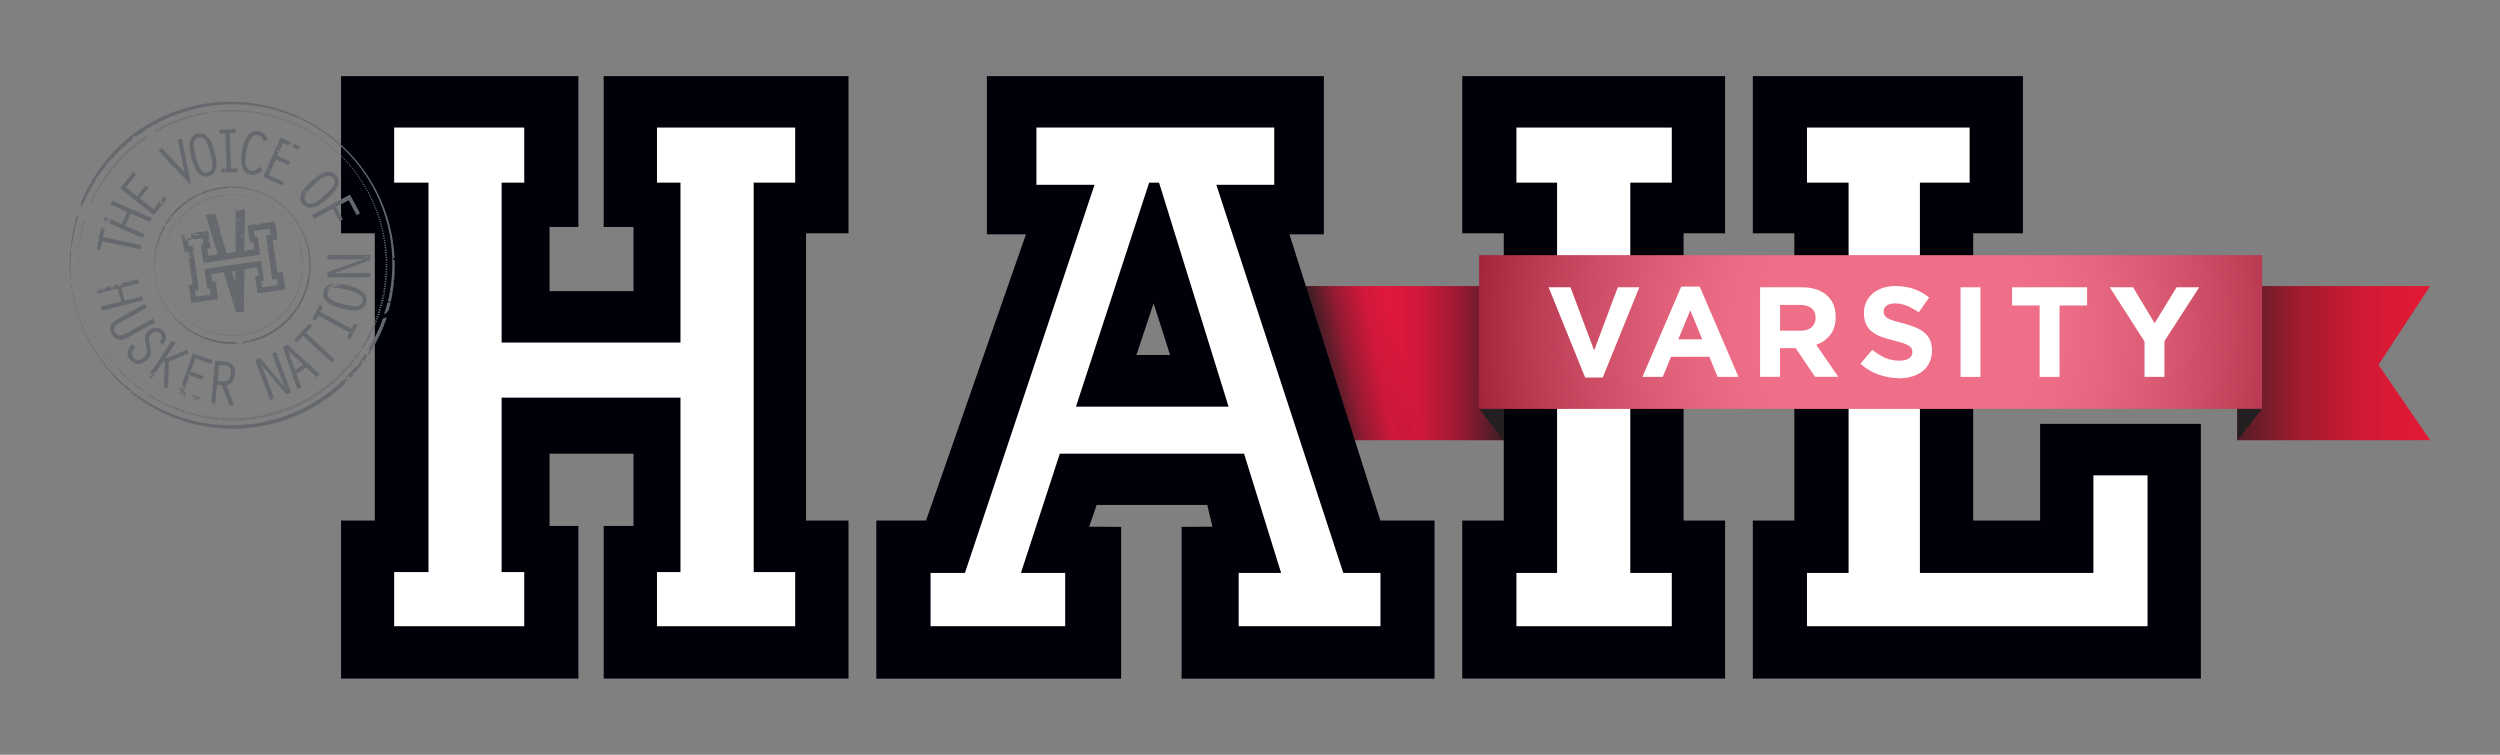 <?xml version="1.0" encoding="UTF-8"?> <svg xmlns="http://www.w3.org/2000/svg" xmlns:xlink="http://www.w3.org/1999/xlink" viewBox="0 0 265 80"><rect x="0" y="0" width="265" height="80" fill="#808080" stroke="none"/><defs><style>.cls-1{fill:url(#linear-gradient-3);opacity:.75;}.cls-1,.cls-2,.cls-3,.cls-4{mix-blend-mode:multiply;}.cls-1,.cls-2,.cls-3,.cls-4,.cls-5,.cls-6,.cls-7,.cls-8,.cls-9,.cls-10{stroke-width:0px;}.cls-2{fill:url(#linear-gradient-2);}.cls-2,.cls-4{opacity:.89;}.cls-3{fill:url(#radial-gradient);opacity:.38;}.cls-11{isolation:isolate;}.cls-4{fill:url(#linear-gradient);}.cls-5{fill:#231f20;}.cls-6{fill:#e3173e;}.cls-7{fill:#e21936;}.cls-8{fill:#65696e;}.cls-9{fill:#fff;}.cls-10{fill:#000008;}</style><linearGradient id="linear-gradient" x1="140.3" y1="39.49" x2="149.66" y2="37.5" gradientUnits="userSpaceOnUse"><stop offset="0" stop-color="#231f20"></stop><stop offset=".3" stop-color="#231f20" stop-opacity=".46"></stop><stop offset=".61" stop-color="#231f20" stop-opacity=".11"></stop><stop offset=".92" stop-color="#231f20" stop-opacity="0"></stop></linearGradient><linearGradient id="linear-gradient-2" x1="159.4" y1="38.49" x2="143.01" y2="38.49" gradientUnits="userSpaceOnUse"><stop offset="0" stop-color="#231f20"></stop><stop offset=".26" stop-color="#231f20" stop-opacity=".46"></stop><stop offset=".54" stop-color="#231f20" stop-opacity=".11"></stop><stop offset=".81" stop-color="#231f20" stop-opacity="0"></stop></linearGradient><linearGradient id="linear-gradient-3" x1="-224.89" y1="38.49" x2="-245.33" y2="38.49" gradientTransform="translate(12.27) rotate(-180) scale(1 -1)" gradientUnits="userSpaceOnUse"><stop offset="0" stop-color="#231f20"></stop><stop offset=".32" stop-color="#231f20" stop-opacity=".46"></stop><stop offset=".66" stop-color="#231f20" stop-opacity=".11"></stop><stop offset="1" stop-color="#231f20" stop-opacity="0"></stop></linearGradient><radialGradient id="radial-gradient" cx="200.58" cy="35.2" fx="200.58" fy="35.2" r="47.57" gradientTransform="translate(.74)" gradientUnits="userSpaceOnUse"><stop offset=".29" stop-color="#fff"></stop><stop offset=".37" stop-color="#f9f9f9"></stop><stop offset=".46" stop-color="#e8e8e8"></stop><stop offset=".57" stop-color="#cdcccc"></stop><stop offset=".69" stop-color="#a7a5a6"></stop><stop offset=".82" stop-color="#767474"></stop><stop offset=".95" stop-color="#3c3839"></stop><stop offset="1" stop-color="#231f20"></stop></radialGradient></defs><g class="cls-11"><g id="Layer_1"><polygon class="cls-6" points="159.4 46.66 143.59 46.66 138.37 30.32 159.4 30.32 159.4 46.66"></polygon><polygon class="cls-4" points="151.61 46.66 143.56 46.66 138.35 30.32 146.05 30.32 151.61 46.66"></polygon><polygon class="cls-2" points="159.4 46.66 148.24 46.66 143.01 30.32 159.4 30.32 159.4 46.66"></polygon><polygon class="cls-10" points="89.94 24.73 89.94 8.07 63.99 8.07 63.99 24.06 67.15 24.06 67.15 30.86 58.25 30.86 58.25 24.06 61.31 24.06 61.31 8.07 36.15 8.07 36.15 24.73 39.73 24.73 39.73 55.18 36.15 55.18 36.15 71.93 61.31 71.93 61.31 55.75 58.25 55.75 58.25 48.09 67.15 48.09 67.15 55.75 63.99 55.75 63.99 71.93 89.94 71.93 89.94 55.18 85.44 55.18 85.44 24.73 89.94 24.73"></polygon><polygon class="cls-9" points="84.29 19.36 79.89 19.36 79.89 60.64 84.29 60.64 84.29 66.38 69.64 66.38 69.64 60.64 72.13 60.64 72.13 42.15 53.17 42.15 53.17 60.64 55.57 60.64 55.57 66.38 41.78 66.38 41.78 60.64 45.42 60.64 45.42 19.36 41.78 19.36 41.78 13.52 55.57 13.52 55.57 19.36 53.17 19.36 53.17 36.31 72.13 36.31 72.13 19.36 69.64 19.36 69.64 13.52 84.29 13.52 84.29 19.36"></polygon><polygon class="cls-10" points="182.86 24.73 182.86 8.07 155 8.07 155 24.73 159.4 24.73 159.4 55.18 155 55.18 155 71.93 182.86 71.93 182.86 55.18 178.46 55.18 178.46 24.73 182.86 24.73"></polygon><polygon class="cls-9" points="177.21 19.36 172.81 19.36 172.81 60.73 177.21 60.73 177.21 66.38 160.74 66.38 160.74 60.73 165.05 60.73 165.05 19.36 160.74 19.36 160.74 13.52 177.21 13.52 177.21 19.36"></polygon><polygon class="cls-10" points="216.25 44.93 216.25 55.18 209.16 55.18 209.16 24.73 214.43 24.73 214.43 8.07 185.8 8.07 185.8 24.73 190.2 24.73 190.2 55.18 185.8 55.18 185.8 71.93 233.29 71.93 233.29 44.93 216.25 44.93"></polygon><polygon class="cls-9" points="227.64 66.38 191.54 66.38 191.54 60.73 195.95 60.73 195.95 19.36 191.54 19.36 191.54 13.52 208.78 13.52 208.78 19.36 203.51 19.36 203.51 60.73 221.9 60.73 221.9 50.39 227.64 50.39 227.64 66.38"></polygon><polygon class="cls-7" points="237.16 46.66 257.6 46.66 252.12 38.67 257.6 30.32 237.16 30.32 237.16 46.66"></polygon><polygon class="cls-1" points="237.16 46.66 257.6 46.66 252.12 38.67 257.6 30.32 237.16 30.32 237.16 46.66"></polygon><path class="cls-10" d="m146.32,55.18l-9.64-30.34h3.65V8.07h-35.72v16.77h4.14l-10.59,30.34h-5.27v16.76h25.95v-16.09l-3.39-.02.8-2.31h11.72l.55,2.31-3.27.02v16.09h26.81v-16.76h-5.74Zm-25.85-17.54l1.81-5.44,1.74,5.44h-3.55Z"></path><path class="cls-9" d="m142.39,60.73l-13.46-41.14h6.14v-6.07h-25.21v6.07h6.16l-13.74,41.14h-3.64v5.65h14.27v-5.65h-4.69l4.12-12.64h19.53l3.93,12.64h-4.5v5.65h15.03v-5.65h-3.93Zm-21.92-23.09l1.81-5.44,1.74,5.44h-3.55Z"></path><path class="cls-10" d="m122.86,19.36h-1.05l-7.76,23.75h16.18l-7.37-23.75Zm-.58,12.83l1.74,5.44h-3.55l1.81-5.44Z"></path><rect class="cls-6" x="156.79" y="27.05" width="82.99" height="16.29"></rect><rect class="cls-3" x="156.79" y="27.05" width="82.99" height="16.29"></rect><polygon class="cls-5" points="156.79 43.34 159.4 46.66 159.4 43.34 156.79 43.34"></polygon><path class="cls-9" d="m164.14,30.45h2.33l2.51,6.69,2.51-6.69h2.28l-3.88,9.57h-1.86l-3.88-9.57Z"></path><path class="cls-9" d="m178.22,30.38h1.95l4.11,9.57h-2.21l-.88-2.13h-4.06l-.88,2.13h-2.15l4.11-9.57Zm2.22,5.59l-1.27-3.08-1.27,3.08h2.55Z"></path><path class="cls-9" d="m186.58,30.45h4.39c1.21,0,2.15.32,2.79.96.55.54.82,1.27.82,2.17v.03c0,.77-.19,1.4-.57,1.88-.38.48-.87.84-1.49,1.06l2.34,3.39h-2.47l-2.05-3.04h-1.66v3.04h-2.11v-9.5Zm4.25,4.61c.52,0,.92-.12,1.2-.37.28-.24.42-.57.42-.98v-.03c0-.45-.15-.79-.44-1.02-.29-.23-.7-.34-1.22-.34h-2.1v2.73h2.14Z"></path><path class="cls-9" d="m201.28,40.08c-.73,0-1.45-.12-2.15-.37-.7-.25-1.34-.63-1.92-1.15l1.25-1.48c.44.35.89.63,1.35.84.46.21.97.31,1.52.31.44,0,.78-.08,1.02-.24.24-.16.36-.38.36-.66v-.03c0-.14-.03-.25-.08-.36-.05-.1-.15-.2-.29-.29-.14-.09-.34-.18-.59-.27-.25-.09-.58-.18-.98-.28-.49-.12-.92-.25-1.32-.39-.39-.14-.73-.32-1-.54-.28-.21-.49-.48-.64-.79-.15-.32-.23-.71-.23-1.18v-.03c0-.43.08-.83.25-1.17.16-.35.39-.65.69-.9.3-.25.65-.45,1.06-.58.41-.14.86-.2,1.35-.2.7,0,1.35.1,1.94.31.59.21,1.13.51,1.62.9l-1.1,1.57c-.43-.29-.85-.52-1.26-.69-.41-.17-.82-.25-1.23-.25s-.72.08-.92.24c-.21.16-.31.36-.31.59v.03c0,.15.03.29.09.4.06.11.17.22.32.31.16.09.37.18.64.26.27.08.61.18,1.02.28.48.13.92.27,1.3.43.38.16.7.35.96.57.26.22.46.48.59.78.13.3.2.66.2,1.07v.03c0,.47-.09.89-.26,1.26-.17.37-.41.67-.72.92-.31.25-.68.44-1.11.57-.43.13-.9.2-1.42.2Z"></path><path class="cls-9" d="m207.82,30.45h2.11v9.5h-2.11v-9.5Z"></path><path class="cls-9" d="m216.2,32.38h-2.92v-1.93h7.95v1.93h-2.92v7.57h-2.11v-7.57Z"></path><path class="cls-9" d="m227.32,36.2l-3.69-5.75h2.47l2.29,3.81,2.33-3.81h2.4l-3.69,5.71v3.79h-2.11v-3.75Z"></path><polygon class="cls-5" points="239.78 43.34 237.16 46.66 237.16 43.34 239.78 43.34"></polygon><path class="cls-8" d="m19.51,25.18s0,0,0,0c.02,0,.04,0,.07,0h-.07Z"></path><path class="cls-8" d="m19.62,24.88s-.01-.02-.02-.03l-.19.03s.17.05.21,0Z"></path><path class="cls-8" d="m29.91,28.82l-.51.07-.49-3.45.51-.07-.27-1.89-1.74.25c.01.07.03.12,0,.15-.07,0-.2-.03-.23-.12l-.96.14.26,1.81.36-.05.11.77-1.05.15.07-4.38-.99.14v1.15s.04.06.01.12c0-.02-.01-.02-.02-.03v3.14s-.94.13-.94.13l-.48-1.61s-.03,0,0-.02l-.03-.12s-.09,0-.06.08c-.04,0-.03-.07,0-.07,0-.04-.06-.03-.1-.03.12-.1-.02-.13,0-.31.11.05.03.2.15.26l-.09-.29c-.09,0-.11-.06-.16-.1.01-.05.06,0,.07.03.03,0,.05,0,.07-.02l-.59-2-1.01.14,1.29,4.18-1.01.14-.11-.77.35-.05-.09-.66s-.02.03-.05.04c-.08,0-.06-.12-.17-.1.02-.03.05-.09,0-.1.04-.09.07.11.17.07-.02-.03-.14-.11,0-.1,0-.09-.13-.03-.1-.14.05,0,.07-.05.09-.1l-.1-.73-1.57.22c.05.03.11.07.16.12.23-.01.29.01.48,0,0,.12-.29.14-.24.2-.1.05-.08-.16-.24-.1-.04.01-.09.06-.03.07-.08-.06-.25-.17-.35-.26h-.1c.05.09.13.14.15.26-.18,0,.07.2-.1.2.02.05.07.06.14.07,0,.1-.08.1-.17.1,0-.08-.06-.1-.03-.2-.03.03-.08.04-.14.03.01.04.06.09.07.03.11.09-.07.08-.07.1,0-.12-.07-.06-.17-.14.01.07.07.09.07.17-.04.02-.21.08-.1.14-.08.09-.17-.1-.2-.17-.04.04-.07.03-.07-.03-.09.04-.11-.02-.14.03-.08-.05.11-.16.14-.03.1-.03.04-.05.04-.13-.12,0-.16-.12-.25-.29h-.09s.27,1.9.27,1.9l.41-.06.07.52s.04.04.07.04c.07-.04-.1-.09.03-.14,0-.04-.06-.03-.1-.03-.04-.11.11-.03.07-.14.14.14.25.35.03.44-.03-.02-.06-.04-.09-.06l.4,2.82-.41.06.27,1.9,2.85-.41-.26-1.83-.35.05-.12-.87,1.32-.19,1.32,4.28.81-.12.07-4.48,1.36-.19.12.87-.36.05.26,1.83,2.94-.42-.27-1.9Zm-7.02-4.9s-.06,0-.07.03c-.07-.11.18-.04.14.1-.1,0-.11-.1-.07-.14Zm-3.17,2.7c-.13,0-.18-.07-.2-.17.07.01.07.09.14.1.05-.03,0-.05.03-.14.1.06.03.09.03.2Zm5.84-1.71c.08.02-.04.05.03.1.05-.03.07-.09.07-.17.1-.03.09.05.17.03,0,.1,0,.17.07.21-.05.1-.2-.08-.1-.14-.06,0-.09.06-.1,0-.07.04-.06.17-.2.14-.03-.11.05-.11.07-.17Zm-.14-1.67s-.06.09-.07.03c-.03,0-.03.04-.03.07-.05-.03-.11-.05-.1-.14.09.12.12-.03.2.03Zm-.14.14c.02.11-.16.03-.17.1-.04,0-.02-.03,0-.03,0-.06-.04-.07-.03-.14.16.05,0,.12.2.07Zm-.2.92s.03-.03.07-.03c-.02-.08-.05-.16.07-.17-.03.08-.01.07-.03.2-.09.08-.16-.07-.1,0Zm-3.31.51c.05-.03,0-.05.03-.14.08.05.06.12.03.2h-.14c.03-.11-.09-.07-.07-.17.09,0,.03.13.14.1Zm-1.6,2.15c-.09.02-.13.06-.14-.07.06,0,.07-.04.14-.04v.1Zm.24-.07c-.08,0-.04-.1-.1-.1.01-.04.06-.05.07-.1.09-.03.07.07.14.07-.09.06-.02.07-.1.14Zm4.47,5.09c0-.12-.1-.13-.1-.24.06,0,.07-.04.14-.03-.19.15.23.18-.03.27Zm-.29-3.21l.35-.05v1.21s-.35-1.16-.35-1.16Zm.83,3.28c0-.09.11-.07.21-.07.03.12-.13.05-.21.07Zm2.37-1.62l-.09-.65.28-.04-.3-2.09-1.82.26-.43.06-1.41.2-.57.08-1.79.26.3,2.1.27-.04.09.65-1.56.22-.09-.65.41-.06-.58-4.07s-.02-.02-.02-.03c.01,0,.01,0,.02,0l-.08-.57-.41.06-.09-.66.45-.06s-.02-.04-.02-.08c.07.02.08-.06.03-.07.05-.1.09.09.17.07,0,.03,0,.04-.01.06l.93-.13.09.66-.27.04.27,1.92,6.02-.86-.27-1.92-.28.04-.09-.66,1.66-.24.09.66-.5.07.67,4.68.5-.07.09.65-1.66.24Z"></path><path class="cls-8" d="m7.66,30.62c-.03-.17-.05-.34-.07-.51-.02-.03-.04-.05-.07-.07.02.14.04.28.06.43,0,0,.01,0,.02,0-.04.06,0,.12.06.15Z"></path><path class="cls-8" d="m8.32,22.76c.05.11-.04.18,0,.25.03-.08.05-.17.08-.25-.02,0-.05.01-.07,0Z"></path><path class="cls-8" d="m13.86,41.35c-.25-.2-.49-.42-.74-.63-.02.05-.03.12-.03.2.2.18.4.35.6.52.02-.03.05-.04.05-.08.05.1.09.06.12-.01Z"></path><path class="cls-8" d="m40.85,33.75c-.05-.08-.16-.05-.26.03-.26.71-.55,1.4-.9,2.07-.18.36-.4.7-.6,1.04.04,0,.09.05.13.04-.05.09-.04.23-.07.34-.2.02-.13.17-.07.27-.12.03-.15.15-.14.27.39-.58.76-1.17,1.07-1.8.4-.77.73-1.57,1-2.39-.1.02-.18.05-.16.13Z"></path><path class="cls-8" d="m39.04,36.96s-.05.09-.08.13c0,.03.02.06,0,.1.15-.03.05-.11.07-.24Z"></path><path class="cls-8" d="m7.47,29.53s0,.03,0,.05c.02,0,.03-.02.06-.02,0-.04-.03-.04-.06-.03Z"></path><path class="cls-8" d="m8.59,21.87s.07.03.11.03c.03-.08.07-.17.1-.25-.01-.05-.01-.1.02-.16.01.01.02.02.04.03.18-.41.37-.82.58-1.22.22-.41.46-.8.71-1.2,0-.03,0-.06,0-.1.02,0,.03.01.04.02,0,0,0-.01.01-.02-.03-.06-.05-.09-.02-.17.06-.01.1-.02.13-.01.91-1.38,2.01-2.63,3.28-3.69.16-.13.34-.25.5-.38-.02,0-.03,0-.05-.01.05-.16.13-.14.03-.31.1-.06.11-.06.24-.03.02.07.02.13.01.17.43-.33.88-.63,1.35-.92.02-.07,0-.12.11-.14-.02.04-.01.06,0,.08.19-.11.37-.24.56-.35.97-.54,1.99-.99,3.05-1.33,2.11-.69,4.37-.98,6.59-.81,1.11.08,2.22.28,3.29.58.87.24,1.71.56,2.53.94-.01-.04-.02-.08-.08-.06.07-.13.17-.04.24.07,0,.11-.09-.02-.1.02.18.08.35.17.53.25.99.51,1.94,1.11,2.82,1.81.88.7,1.68,1.48,2.4,2.33,1.45,1.71,2.53,3.71,3.2,5.84.44,1.4.7,2.86.76,4.33.03,0,.05.02.08.02,0,.04-.04.06-.08.06.03.73.02,1.46-.05,2.19-.04.49-.11.97-.2,1.45.02,0,.03.01.05.02,0,.03-.04.03-.05.01-.06.34-.13.67-.21,1,.1,0,.19.01.3,0,0,.1-.12.11-.21.14.07-.07-.04-.06-.12-.05-.11.42-.23.84-.37,1.26.16-.05.32-.12.34-.32.1.04.1.02.13-.06.3-1.04.5-2.11.59-3.19-.04,0-.09,0-.14,0,.02-.03.09-.05.15-.07,0-.06.01-.12.02-.18.05-.69.06-1.39.03-2.09-.02.06,0,.07-.03.18-.24,0-.06-.17-.07-.24.03.02.05.03.09.03-.07-1.56-.35-3.1-.84-4.58-.7-2.15-1.83-4.15-3.29-5.87-1.46-1.72-3.27-3.13-5.26-4.17-1-.52-2.05-.94-3.14-1.26-1.08-.32-2.2-.53-3.32-.64-2.25-.21-4.55.04-6.71.72-2.16.69-4.19,1.79-5.91,3.27-1.72,1.48-3.15,3.29-4.16,5.32-.24.47-.45.94-.64,1.43.06.08.09.16,0,.25Z"></path><path class="cls-8" d="m39.06,36.93s-.01.02-.02.03c.07,0,.06-.03.02-.03Z"></path><path class="cls-8" d="m8.59,22.04s0,.07.03.08c.01-.03.02-.07.04-.1-.02.01-.04.02-.07.01Z"></path><path class="cls-8" d="m8.41,22.7s0-.02,0-.03c-.01,0-.02-.01-.03-.01,0,.04,0,.05.02.05Z"></path><path class="cls-8" d="m36.55,40.24c.08-.05.19-.2.27-.14-.03-.04-.05-.09-.03-.17.12-.04.15.02.21-.03.05.05.12.1.19.12.11-.12.21-.24.31-.36-.04-.02-.13,0-.17-.06,0-.1.12-.1.17-.17,0,.02.04.07.09.13.32-.37.63-.75.92-1.14-.04-.02-.07-.04-.12-.04.01-.08-.08-.22-.03-.31.14,0,.13.17.24.21.02,0,.02,0,.03-.02.01-.02.02-.03.03-.05,0,0,0,0,0-.01.02-.03.05-.07.07-.1-.03-.02-.06-.03-.04-.09.13.05,0-.15.14-.1-.06-.12,0-.2-.03-.31-.06-.01-.09-.04-.11-.07-.18.27-.38.54-.58.81.11.03.24.1.31.15-.02.05-.07.06-.14.07.07-.07-.02-.07-.03-.14-.12.08-.28.12-.37.24,0,0,0,0,0,0,.16.05.09.12.13.27.04,0,.06,0,.07-.04,0,.26-.17-.18-.31-.1,0,0,0-.01,0-.02-.02.02-.03.04-.05.06.02.05-.07.12-.09.17-.02,0-.02-.02-.03-.04-.63.75-1.31,1.45-2.05,2.08-1.69,1.43-3.67,2.53-5.78,3.21-1.06.34-2.15.58-3.25.71-1.1.13-2.22.15-3.32.07-2.22-.17-4.4-.78-6.39-1.77-.51-.25-1-.53-1.48-.84-.02.04-.05.06-.08.09-.12,0,.07-.11-.03-.1,0-.02.03-.03.06-.03-.22-.14-.44-.3-.65-.46,0,.03-.03.06-.02.11-.08.05-.13-.09-.14,0-.1-.06.08-.08.1-.15-.08-.05-.15-.11-.23-.16-.01,0-.02,0-.04.01,0-.02,0-.02,0-.03-.03-.02-.06-.04-.08-.06-.04.05-.17.05-.16.02-.02-.08.03-.07.09-.07-.08-.06-.17-.12-.25-.19-.02.04-.05.09-.05.12-.04,0-.06,0-.09,0,.91.75,1.89,1.41,2.93,1.96,2,1.06,4.22,1.71,6.48,1.91,2.26.21,4.56-.07,6.72-.76,2.16-.69,4.2-1.8,5.92-3.28.26-.22.5-.46.74-.7.02-.11.11-.32,0-.39Z"></path><path class="cls-8" d="m36.99,40.17c-.3.02-.36.18-.32.35.11-.11.24-.21.35-.33,0-.01-.02-.02-.03-.03Z"></path><path class="cls-8" d="m7.68,31.12s0,.02,0,.03c0,.04.01.07.02.11,0,0,0,0,.03,0,0,0-.01.03-.02.04,0,.03.01.06.02.09.02.04.05.08.08.12-.03-.16-.06-.32-.09-.47-.02-.02-.05-.05-.07-.07,0,.05.02.1.03.15Z"></path><path class="cls-8" d="m13.01,40.62c-.51-.46-1.01-.94-1.46-1.47-1.47-1.69-2.57-3.69-3.27-5.82-.16-.5-.29-1.01-.4-1.52,0,0,0,0,0,0,0,.02-.02.04-.04.06.11.5.25.99.41,1.47.9,2.87,2.58,5.48,4.79,7.52.01-.07,0-.15-.03-.24Z"></path><path class="cls-8" d="m7.46,29.45s.05.02.07.03c-.02-.29-.04-.57-.05-.86,0,0-.01-.02-.02-.02,0,0,.01,0,.02,0-.02-.64,0-1.27.06-1.91,0-.02,0-.03,0-.05-.03-.04-.06-.1-.09-.15-.08.98-.08,1.97,0,2.96Z"></path><path class="cls-8" d="m7.82,31.55s-.04-.03-.06-.04c0,.05.02.09.03.14.02.04.05.08.08.11-.01-.07-.03-.14-.04-.21Z"></path><path class="cls-8" d="m7.98,23.58s-.01,0-.02.01c-.23.9-.39,1.81-.48,2.74.04-.03.08-.05.12-.08,0,0,0-.02,0-.03,0-.11-.02-.25.03-.28,0-.04,0-.07.01-.11-.04-.05-.08-.03-.08-.16.03.03.06.05.1.06.08-.56.2-1.12.34-1.67,0,0-.01,0-.03,0-.02-.24.05-.17.1-.44.02,0,.03,0,.04,0,.05-.19.11-.38.17-.57-.04.01-.05-.16-.08-.18-.02.01-.04.01-.06.02-.07.23-.14.46-.2.69,0,0,0,0,.01,0Z"></path><path class="cls-8" d="m25.3,19.93c.53.04,1.06.13,1.57.27.52.14,1.02.34,1.5.59.96.49,1.82,1.17,2.51,2,.7.82,1.21,1.79,1.53,2.81.32,1.03.44,2.11.34,3.18,0,0,0,0,0,0,.04.01.06.04.06.1.03,0,.03-.01.03-.03.12,0-.07.11.03.1-.04.07-.12-.07-.13-.15-.1,1.06-.41,2.1-.89,3.04-.49.95-1.17,1.8-1.99,2.49-.81.69-1.76,1.22-2.78,1.54-.21.07-.43.12-.65.18.02.04.04.08.06.11.1.06-.19-.08-.07.1-.05,0-.12-.1-.13-.18-.2.04-.4.07-.6.1.05.04.1.08.08.18-.12-.02-.15.02-.14.07.14-.02.28-.04.42-.07.02-.06,0-.13-.04-.17.01-.05.06.03.07-.03.03.06.05.12.08.18.14-.03.27-.06.41-.09,0,0,0-.02-.01-.03.01-.02.04-.01.06.01.18-.04.36-.09.53-.14,1.05-.34,2.03-.87,2.86-1.59.83-.71,1.53-1.59,2.02-2.57.5-.98.8-2.05.88-3.14.08-1.09-.05-2.2-.4-3.23-.34-1.04-.89-2-1.59-2.83-.71-.83-1.58-1.51-2.54-2.01-.97-.5-2.03-.82-3.11-.92-.03,0-.05,0-.08,0,.04.02.06.09.08.13Z"></path><path class="cls-8" d="m18.15,23.07s.01,0,.02.01c0,0,0,0,.01-.01,0,0-.02,0-.03,0Z"></path><path class="cls-8" d="m17.65,23.8c.14-.21.28-.42.43-.62,0,0,0,0,0-.01,0,0,.01,0,.02,0,.01-.01.02-.03.03-.04-.05-.02-.11-.03-.18-.05-.15.2-.28.4-.41.61.03.05.07.09.12.12Z"></path><path class="cls-8" d="m17.48,23.79s0,0,0,0c0,0,0,0,0,0Z"></path><path class="cls-8" d="m16.41,26.92s.04-.03.07-.03c0-.05-.04-.05-.06-.08-.02.16-.05.33-.06.49,0,0,.01,0,.02,0,.08,0,0,.11,0,.14.02,0,.03,0,.03-.02.02-.16.05-.33.07-.49h-.07Z"></path><path class="cls-8" d="m19.33,21.62s-.02.01-.02.02c.01,0,.02,0,.02-.02Z"></path><path class="cls-8" d="m17.6,23.9c-.06,0-.12,0-.18,0-.07.13-.15.26-.22.39-.39.78-.64,1.61-.77,2.47.03,0,.06,0,.08,0,.15-.84.43-1.65.82-2.39.08-.16.18-.3.27-.45Z"></path><path class="cls-8" d="m25.08,36.38c0-.08-.03-.12-.08-.15-.03,0-.05,0-.08,0,0,.02,0,.04.02.04-.06.02-.07,0-.07-.04-.31.01-.62.01-.93-.01-1.06-.08-2.11-.37-3.07-.85-.96-.48-1.83-1.14-2.54-1.96-.71-.81-1.24-1.78-1.58-2.8-.32-1.02-.45-2.1-.35-3.16-.02.01-.04.02-.06.01,0,.05,0,.09,0,.14,0,0,.02,0,.03,0,0,.01-.02.01-.03.02-.05,1.02.08,2.04.39,3,.65,2.07,2.13,3.87,4.07,4.89.96.52,2.03.83,3.13.93.44.04.89.03,1.33,0-.06-.04-.12-.07-.18-.07Z"></path><path class="cls-8" d="m24.48,19.76s.06.09.07.15c.18,0,.36,0,.54.01.04-.03.14-.05.05-.09.02-.03.04-.03.05-.03-.24-.02-.48-.03-.72-.03Z"></path><path class="cls-8" d="m16.49,26.86s0-.03,0-.05c-.05,0-.03,0,0,.05Z"></path><path class="cls-8" d="m20.71,20.93s-.03-.05-.07-.05c.04-.09.16-.06.17-.07.04-.04.05-.12.07-.19-.21.1-.41.21-.61.33.06.01.15-.04.19-.04-.04.16-.25-.01-.21.17-.06,0-.03-.07-.04-.1-.12.07-.25.14-.36.22,0,.01-.01.02-.03.02-.01,0-.02.02-.03.03.01.02.02.04.02.07.04,0,.06,0,.07-.03.05.01-.03.06.03.07,0,.06-.14-.04-.24,0,0,0,0,0,0-.01-.11.08-.22.17-.33.26.04.03-.04.1-.13.1,0,0-.01,0-.02.01-.43.37-.82.78-1.16,1.23.04.03.12.04.16.08.34-.42.71-.81,1.13-1.16.43-.36.89-.67,1.38-.94Z"></path><path class="cls-8" d="m20.82,20.88c.08-.04.16-.08.24-.12.08-.14.15-.32.3-.25-.02.03-.04.06-.03.1-.03-.02-.06-.03-.1-.03.01.04.02.06.03.09.28-.13.57-.25.87-.34.68-.22,1.39-.35,2.11-.39,0-.02,0-.04,0-.07.11.05.1,0,.24,0,.01-.06-.02-.08-.04-.1-.73.01-1.46.12-2.17.33,0,.04.09.05.06.14-.09,0-.04-.03-.03-.07-.06,0-.07.04-.14.04-.02-.02-.01-.05-.02-.08-.02,0-.04,0-.06.02-.39.12-.76.28-1.13.46.02.09-.04.19-.11.28Z"></path><path class="cls-8" d="m10.5,25.42s-.04.03-.06.04v.04c.07.04.16.14,0,.15,0-.03,0-.06-.02-.08l-.18.89.4.08.2-.96,4.06.85.09-.45-4.07-.85.2-.94-.15-.03c0,.05-.15.17,0,.17-.11.08-.14.04-.31.07.09-.15.18-.07.24-.24h.05l-.24-.05-.27,1.28s.02.02.05.03Z"></path><path class="cls-8" d="m11.72,21.69l1.75.78-.57,1.29-1.28-.57c0,.1.05.23.04.39.04-.04.07-.03.07.03-.1.03-.1-.06-.2-.03.07.05.07.07,0,.07l.45.2s.09,0,.1.04l3.05,1.36.19-.42-2.04-.91.57-1.29,2.04.91.19-.42-4.17-1.85-.19.42Zm1.41,2.03c.06-.1.14.06.14.14-.09,0-.09-.09-.14-.14Z"></path><path class="cls-8" d="m11.42,23.6l.05.02s0-.04-.05-.02Z"></path><path class="cls-8" d="m10.96,23.4l.38.17c-.01-.06-.03-.11-.05-.16-.05-.03.13.07.1-.14.07,0,.07.09.14.1-.08-.12-.1-.2-.11-.28l-.28-.12-.19.42Zm.33-.19s0,.06.03.07c-.09.03-.07.16-.2.14.02-.03.03-.06.07-.07,0-.04,0-.06-.03-.07.02-.05.07-.06.14-.07Z"></path><path class="cls-8" d="m23.28,14.17l.6-.03.11,2.64s.02,0,.03,0c-.04.05-.04.08.03.1-.01.02-.03.03-.06.03l.04.96-.61.03.02.41h.36c-.05-.07-.11-.13-.05-.24.09.01.13.14.08.22l1.31-.05-.02-.41-.62.03-.15-3.74.62-.03-.02-.41-1.69.07v.34s.02.05.03.07Zm.74,4.05c-.07.01-.11,0-.1-.07.03,0,.03.01.03.03.07-.05-.04-.1.07-.14.08,0,.02.15,0,.17Z"></path><path class="cls-8" d="m30.92,15.15s.02-.01.03-.02l-.04-.02s0,.02,0,.03Z"></path><path class="cls-8" d="m30.88,15.55l.73.33.17-.37-.54-.24c-.18.1-.21.21-.36.29Z"></path><path class="cls-8" d="m10.22,30.81v.02c.06-.04.22-.09.12-.15,0,0,0,0,.01,0l-.15.04v.05s.09-.05.14-.04c-.03.04-.08.06-.12.1Z"></path><path class="cls-8" d="m26.56,18.52c.51.09.96-.15,1.3-.52l-.32-.32c-.22.25-.55.48-.9.42-.82-.15-.64-1.45-.53-2.04.11-.59.4-1.88,1.22-1.73.34.06.53.35.62.66l.43-.16c-.16-.47-.45-.83-.96-.93-1.17-.21-1.6,1.17-1.77,2.07-.16.89-.24,2.33.93,2.55Z"></path><path class="cls-8" d="m10.54,30.62l-.07.02s.06.03.07-.02Z"></path><path class="cls-8" d="m17.28,36.56c.34-.47.47-1.02.03-1.49-.44-.48-1.12-.41-1.57,0-.49.45-.42.86-.29,1.45.12.53.23.96-.21,1.37-.4.37-.79.34-1.06.05-.38-.41-.17-.75.16-1.14l-.36-.3c-.49.54-.68,1.12-.13,1.71.06.07.13.13.2.18,0-.05-.01-.12-.07-.08.08-.12.15.05.21.07,0-.05.05-.06.1-.13.08.06-.1.15-.14.2,0,0,0,0,0,0,.24.14.5.17.76.11,0-.01-.02-.03-.04-.05.04,0,.05.03.07.05.09-.02.17-.06.26-.1,0-.02,0-.02-.02-.05.05,0,.1,0,.1-.04.01,0,.02.02.02.02.1-.06.19-.13.28-.21.52-.48.47-.95.33-1.59-.17-.82-.13-.95.14-1.2.28-.26.65-.37.95-.05.26.29.13.63-.07.92l.35.28Zm-2.07,1.83c.02-.08.06-.14.17-.13-.04.06-.07.13-.17.13Z"></path><path class="cls-8" d="m34.3,30.87c-.32,1.18,1.2,1.63,1.93,1.83.57.15,2.26.64,2.59-.61.33-1.24-1.38-1.68-1.94-1.83-.17-.05-.45-.12-.76-.17-.02.03-.05.05-.13.05-.02-.02-.02-.04-.02-.07-.01,0-.02,0-.03,0,0,.05,0,.11.12.11.02.07-.17.12-.14,0-.04.07,0,.08-.07.17-.09-.09,0-.09-.07-.27h-.1c-.02.11.11.08.07.21-.03-.07-.15.01-.07.03-.07.01-.21.12-.27,0,0,.08-.17.16-.31.21.03-.11-.05-.11-.1-.14-.02-.1.2-.27.24-.1.05,0,.01-.1.07-.1-.01-.05-.04.01-.1,0,.04-.04.07-.08.11-.11-.46.05-.88.27-1.02.82Zm1.84-.77c.05,0,.11.09,0,.07.07.07-.02.07-.03.14-.12-.06.06-.12.03-.2Zm-1.43.51c-.01-.16.19-.08.1-.2.09-.02.06.06.14-.07.09.09.07.15.12.22.42-.19,1.1,0,1.7.16.77.21,1.85.49,1.65,1.26-.17.62-.87.58-2.05.26-.65-.17-1.85-.48-1.64-1.26.04-.15.12-.26.22-.33-.09-.06-.08-.11-.23-.04Z"></path><path class="cls-8" d="m35.63,30.1s.03-.03.04-.06c-.07,0-.14,0-.2,0-.04.08.05.1.16.06Z"></path><path class="cls-8" d="m36.75,35.78l.36.2.8-1.49-.36-.2-.29.55-3.29-1.77.29-.55-.36-.19-.8,1.49.36.19.26-.49s-.03-.08-.04,0c-.05-.05-.07-.13-.14-.17.1-.11.14.08.19.15v-.03s3.31,1.77,3.31,1.77l-.29.54Zm.96-1.03c-.04.2-.29.27-.44.44.02-.14.31-.31.44-.44Zm-.68.48s.08-.04.07-.1c.03.07.13.08.14.17h-.1v-.1c-.06.03-.02.1-.1.04Z"></path><path class="cls-8" d="m34.7,27.51h1.14s0-.02,0-.04h.1s0,.02,0,.04h1.57s.82-.03.82-.03c0,0,0,0,0,0,.02,0,.02,0,.03,0h.17s.01,0,.01,0l-.1.03s.01,0,.02.02c.01.08-.1.04-.1.1-.04,0-.04-.03-.04-.08l-3.61,1.29v.57s4.56-.02,4.56-.02v-.46s-2.8.01-2.8.01l-1.03.03h-.01s3.37-1.22,3.37-1.22c0-.02,0-.04,0-.07.08-.03.13-.02.17,0l.29-.1v-.57s-4.56.02-4.56.02v.46Zm.79,1.36c.07-.1.16-.12.14-.24.05.03.05.11.07.17-.13-.04-.1.09-.2.07Zm3.45-1.74c0,.07-.11.19,0,.1.05.02-.01.04,0,.1-.13-.05-.19.04-.31-.03.12-.11.11-.15.31-.17Z"></path><path class="cls-8" d="m15.07,31.4l-1.86.47-.34-1.37,1.86-.47-.11-.44-1.74.44s.01.02.02.03c.1,0,.1.18.07.21-.03-.07-.13-.14-.07-.21-.03,0-.03,0-.03-.03h0s-.03.17,0,.2c-.07.08-.13.16-.27.17-.05-.12-.08-.19-.11-.27l-.2.05s0,.03,0,.05c-.01.02-.17.05-.07.07-.02.04-.2-.03-.27.04.1.04-.12.22.03.2-.03.05-.09.07-.17.07-.03-.11.18-.13.07-.2,0,.05-.08.17-.2.2.05-.08.07-.06.03-.17.06-.01.06.03.1.03-.03-.06-.13-.12.03-.1-.02-.03-.05-.04-.08-.06h-.04s-.01.06-.02.09c-.04,0-.05-.03-.04-.07l-.35.09s-.01.05-.02.11c-.02-.03-.06-.06-.08-.09h-.06c-.03.08-.04.14-.1.19-.06,0-.09-.03-.1-.07-.09.02.14.13-.07.1,0,.03.04.03.07.03,0,.03-.03.04-.03.07h-.07c-.02-.1.06-.1.03-.2-.03.02-.04.08-.1.07,0-.04,0-.06-.01-.08h-.05s.03.05.03.08c-.05,0-.1,0-.1.04-.04,0-.02-.04,0-.04,0-.02,0-.03-.01-.05l-.07.02c.03.09-.05.2.12.2,0,.05-.1.01-.1.07-.05-.02-.06-.07-.07-.14-.11.02-.2.07-.27.13l.07.27,2.17-.55.34,1.37-2.17.55.11.44,4.42-1.11-.11-.44Zm-1.53-1.51c.03-.08.1.07.1.14h-.21c-.01-.08.21-.09.1-.14Zm-2.49.82c-.07,0,.05.09-.03.14-.03-.02-.06-.04-.1-.04.01-.05.11-.03.07-.14.11-.01.16.04.17.14-.03-.03-.07-.07-.1-.1Z"></path><polygon class="cls-8" points="33.3 23.19 35.27 22.13 35.97 23.46 36.34 23.26 35.63 21.94 36.96 21.23 37.8 22.8 38.16 22.61 37.1 20.63 33.08 22.79 33.3 23.19"></polygon><path class="cls-8" d="m16.42,34.17l-.22-.4-2.9,1.61c-.39.22-.81.34-1.09-.15-.28-.5.05-.78.45-1l2.9-1.61-.22-.4-3.03,1.69c-.59.33-.8.93-.46,1.53.33.59.94.76,1.57.41l3.02-1.68Z"></path><path class="cls-8" d="m16.3,22.8l1.38-1.74-.1-.08s.02.07,0,.1c-.08-.01-.08-.1-.14-.14.02-.02.04-.03.07-.03l-.14-.11-.37.46c.06-.03.14,0,.21.02,0,.14.04.13,0,.24-.15-.04-.06,0-.14.1-.06,0-.07-.04-.14-.04.09-.15.07-.1.04-.29l-.7.88-1.43-1.13.91-1.14-.32-.25-.91,1.14-1.18-.93.85-1.07s-.01-.02-.03-.03c.02,0,.03,0,.05,0l.23-.28-.32-.25-1.38,1.74,3.57,2.83Z"></path><path class="cls-8" d="m30.72,17.12l-1.33-.6.25-.55s0-.01-.02-.01c-.1.03-.05.2-.21.17-.02-.07-.08-.1-.07-.2.06.05.08.03.07-.07.04.13.26.14.17-.07.04.03.06.07.09.11l.02-.05s-.03,0-.04-.02c.02-.05.05-.06.07-.05l.28-.62.5.22c.13-.08.26-.14.38-.17-.04-.06-.11-.09-.13-.17l-1-.45-.53,1.18s0,0,.02.01c-.01.03-.02.02-.03,0l-1.32,2.96,2.03.91.17-.37-1.61-.72.75-1.66,1.33.59.17-.37Zm-1.17-1.74s.02.03,0,.03c.05.11.02.19-.03.27.07-.04.07-.04.03.03-.18-.06.07-.23-.07-.24.01-.04.06-.05.07-.1Zm-1.23,2.63c-.06-.06.01-.1.03-.17.05.01.05.06.1.07-.03.05-.05.11-.14.1Zm.14-.24c.16-.01.17.13.21.24-.03.02-.2-.12-.21-.24Z"></path><path class="cls-8" d="m32.11,21.67c.85.96,2.16-.23,2.59-.61.24-.22.74-.65,1.01-1.15-.08,0-.18-.04-.28-.01.08-.09.22-.1.33-.07.19-.41.23-.85-.14-1.26-.81-.91-2.03.11-2.59.61-.44.39-1.78,1.53-.92,2.5Zm.14-1.36s.06.03.1.03c-.01.09-.09.12-.17.14-.03-.11.05-.1.07-.17Zm1.23-1.37c.16.04-.05.2.1.2,0,.04-.06.03-.1.04-.07-.13.07-.1,0-.24Zm.35.17s-.01-.02-.01-.03c.03,0,.04,0,.05,0,.03-.02.06-.04.09-.06-.02,0-.05,0-.07,0,.02-.16.09-.25.24-.27-.08.07-.09.14-.07.21.43-.29.91-.47,1.24-.1.54.6-.26,1.28-.9,1.85-.59.53-1.43,1.28-1.95.68-.25-.28-.2-.58.05-.95-.06-.06-.13-.11-.16-.2.11,0,.17.05.2.13.19-.25.46-.53.82-.84.14-.12.31-.27.49-.41Z"></path><path class="cls-8" d="m20.73,38l1.67.58.13-.39-2.1-.73-1.11,3.2s-.06.1-.01.19h.1s-.03-.06-.07-.07c.01-.05.06.03.07-.03.03.02.04.1,0,.17.06-.04.11-.09.24-.07-.12.1-.12.08-.24.17,0,.07.12.02.17.03-.02.03-.08.13.03.1-.04.03-.03.06-.02.1l.26-.75s-.02,0-.04,0v-.07s.03-.01.03-.03c.04,0,.02.03,0,.03.01,0,.02,0,.02,0l.18-.52s-.08-.1-.1-.17h.14s.02.04.03.06l1.35.47.13-.39-1.38-.48.49-1.42Zm-.81,1.73s0-.06-.03-.07c.02-.05.07-.06.14-.07,0,.04,0,.06.03.07,0,.06-.06.08-.14.07Z"></path><path class="cls-8" d="m22.13,18.68c1.24-.34.76-2.04.61-2.59-.16-.58-.59-2.26-1.83-1.93-1.17.32-.81,1.86-.61,2.59.15.57.58,2.27,1.83,1.93Zm-1.11-4.1c.78-.21,1.03.8,1.26,1.64.21.76.51,1.84-.26,2.05-.62.17-.94-.45-1.26-1.64-.17-.65-.52-1.84.26-2.05Z"></path><path class="cls-8" d="m20.16,41.76l-.05-.02s.01.01.01.03c.01,0,.02,0,.03-.01Z"></path><path class="cls-8" d="m20.34,41.82h-.04s0,0,0,.02c.02-.01.03-.02.04-.02Z"></path><polygon class="cls-8" points="19.34 41.91 19.34 41.91 19.34 41.91 19.34 41.91"></polygon><path class="cls-8" d="m24.03,38.33l-1.23-.11-.42,4.54h.02c.02-.08.09-.15.19-.16v.1c-.06,0-.06-.03-.1-.03,0,.06.05.09,0,.1l.35.03s-.03-.02-.05-.03c.01-.03.03-.03.05-.03l.04-.44s-.02,0-.03-.01c0-.02.02-.02.03-.02v-.08s0,0,0,0c-.02-.03-.02-.02,0,0l.13-1.4.51.05.83,2.2.43-.16-.76-2.03c.58-.14.85-.65.9-1.21.07-.82-.45-1.26-.9-1.3Zm.1,3.72c.1.03.09-.05.17-.04.04.11-.28.11-.21-.03.03,0,.03.04.03.07Zm-.39-1.62l-.67-.06.16-1.7.56.05c.46.04.73.27.68.86-.06.61-.33.88-.72.85Z"></path><path class="cls-8" d="m19.05,41.81s-.05-.06-.05-.1c-.02,0-.03,0-.05.01l-.02.05.12.04Z"></path><path class="cls-8" d="m20.91,42.35s-.04.05-.05.09l.17.06.04-.12c-.06,0-.14,0-.16-.03Z"></path><path class="cls-8" d="m20.85,42.32s-.09-.03-.1,0c-.02-.15-.09-.27-.13-.4l-.1-.04s-.01.07.03.13c-.11.02-.09-.12-.17-.03.08.05.19.08.17.24.07,0,.04-.09.14-.07-.02.05-.05.09-.07.14-.06.01-.06-.03-.1-.04,0,.03,0,.05.02.07l.29.1s0-.09.03-.1Z"></path><polygon class="cls-8" points="33.1 34.56 32.81 34.28 31.16 36.04 31.46 36.32 32.13 35.6 35.16 38.44 35.47 38.11 32.44 35.27 33.1 34.56"></polygon><path class="cls-8" d="m20.37,41.94s.07-.04.09-.08l-.11-.04s-.02.06.02.12Z"></path><path class="cls-8" d="m16.17,39.93c.01-.06.07-.07.12-.09l.08-.12s0-.01,0-.03c0,0,0,0,.01,0l.02-.04s-.03,0-.04,0c0-.07-.03-.11-.1-.1.1,0,.16-.21.07-.27.01-.05.04.01.1,0-.07.14.02.24,0,.27,0,.02,0,.03.02.03l.89-1.33.13.09-.1,2.78h.08s0-.01,0-.03c.07-.02.15-.09.2-.03,0,.04-.06.03-.1.03,0,.02,0,.03,0,.04h.27s0-.17,0-.17c-.01,0-.02.01-.03.02-.04,0-.02-.04,0-.03,0-.03-.04-.03-.07-.03,0-.07.09-.04.07-.14.02,0,.03,0,.04,0l.06-2.42,2.11-.9-.18-.4-2.15.92-.1-.07,1.05-1.56-.38-.26-2.32,3.45h0c0,.09-.06.07,0,.14.09-.18.23-.07.38-.1v.1c-.07-.03-.15-.03-.07.03-.13-.02-.19.09-.24.24-.05-.01-.03-.09-.03-.14-.07.02-.11.08-.16.12l.28.19.12-.18s-.02-.02-.04-.03Zm3.58-2.42c-.06.06-.09,0-.2.03.05-.1.14-.11.2-.03Zm-2.05,2.76v.1c-.07.01-.09-.02-.14-.03,0-.06.06-.08.14-.07Z"></path><path class="cls-8" d="m29.98,36.81l1.53,4.42.44-.15-.53-1.45,1.04-.69,1.12,1.06.31-.35-3.46-3.14-.46.3Zm2.64,1.92h-.14c-.03-.13.16-.13.14,0Zm-2.07-1.57l1.6,1.5-.86.56-.42-1.16c-.09.04-.2,0-.22-.13.09.02.07-.07.14-.07,0-.07-.09-.04-.07-.14.01,0,.02-.01.03-.02l-.2-.55h.01Z"></path><path class="cls-8" d="m16.83,16.03s.02-.02.02-.03c.07.07.17.1.17.23l.12.12s.07,0,.12-.01c-.02.03-.04.05-.07.07l2.93,3.08.1-.05-.93-4.75-.46.13.73,3.46-2.4-2.6-.37.3.04.04Z"></path><path class="cls-8" d="m19.21,41.16c-.04.1-.07.14-.12.16l-.03.08s.03.1.08,0c.02,0,.03.24.14.07v.14s-.06,0-.07.03c-.03-.16-.08.05-.17.1,0,.04.06.03.1.03,0,.04-.02.05-.04.05l.12.04c.12-.02.13-.03.23-.02-.03-.06-.1-.02-.03-.1-.09.06-.13-.05-.14.07-.08-.05-.05-.08-.03-.17.12.07.13-.01.24-.03,0,.03-.01.03-.03.03.02.08.05-.04.1.03-.02.07-.05.07-.1.04.06.05.1.16-.03.17,0,.02,0,.04,0,.06l.13.05s0,0,0,0c.08,0,.06-.04,0-.03.05-.04.08-.1.17-.1-.1.01-.08-.14,0-.24l-.15-.05s0,.03-.01.05c-.16-.04-.01-.17-.14-.24,0-.03.01-.03.03-.04h.07c-.04.06-.02.1.01.14l.04-.12c-.07-.11-.2-.21-.16-.25-.07-.12-.12.06-.21.04.05-.06.03-.11,0-.16l-.07.21s.04-.01.06-.01Zm.1.03c.03-.1.05.08.14.04-.02.18-.13.07-.21.17.04-.08.06-.09-.03-.17.06.03.2.04.1-.04Z"></path><path class="cls-8" d="m20.68,41.98c.1-.03.1.18.17.27.15-.07.16.03.25.08l.08-.22-.48-.17s-.01.02-.01.03Z"></path><path class="cls-8" d="m28.83,37.46l.98,2.63.38.95v.02s-2.62-3.12-2.62-3.12l-.37.14c0,.06,0,.12-.1.09.02-.02.02-.04.02-.06l-.08.03,1.59,4.27.43-.16-.98-2.62-.38-.96v-.02s2.62,3.13,2.62,3.13l.54-.2-1.59-4.27-.43.16Zm0,4.55s.04.07,0,.07c0,.06.06.08.14.07,0,.08-.15.02-.17,0-.01-.07.02-.09.03-.14Z"></path><rect class="cls-8" x="19.47" y="33.46" width=".04" height=".1" transform="translate(-18.32 24.96) rotate(-47.08)"></rect><polygon class="cls-8" points="18.03 31.56 17.98 31.47 17.97 31.48 18.02 31.57 18.03 31.56"></polygon><polygon class="cls-8" points="18.27 24.29 18.2 24.25 18.15 24.34 18.22 24.38 18.27 24.29"></polygon><path class="cls-8" d="m18.78,23.4s.01.07.02.11c0,0-.02-.01-.03-.02l.04.03.07-.08-.07-.06v.02Z"></path><polygon class="cls-8" points="19.14 22.99 19.2 23.05 19.28 22.98 19.21 22.91 19.14 22.99"></polygon><polygon class="cls-8" points="19.22 33.27 19.25 33.24 19.18 33.16 19.15 33.19 19.22 33.27"></polygon><polygon class="cls-8" points="17.92 31.39 17.94 31.38 17.89 31.28 17.88 31.29 17.92 31.39"></polygon><rect class="cls-8" x="19.45" y="22.64" width=".1" height=".1" transform="translate(-10.28 19.84) rotate(-43.85)"></rect><polygon class="cls-8" points="19.67 33.7 19.7 33.67 19.62 33.6 19.59 33.63 19.67 33.7"></polygon><polygon class="cls-8" points="18.62 32.54 18.68 32.63 18.7 32.61 18.64 32.53 18.62 32.54"></polygon><polygon class="cls-8" points="18.37 23.98 18.44 24.03 18.49 23.94 18.42 23.89 18.37 23.98"></polygon><polygon class="cls-8" points="18.55 23.86 18.61 23.77 18.54 23.72 18.48 23.81 18.55 23.86"></polygon><polygon class="cls-8" points="18.26 24.16 18.32 24.2 18.38 24.11 18.31 24.07 18.26 24.16"></polygon><polygon class="cls-8" points="29.38 33.77 29.3 33.84 29.38 33.93 29.46 33.86 29.38 33.77"></polygon><polygon class="cls-8" points="18.46 32.28 18.4 32.19 18.38 32.2 18.44 32.29 18.46 32.28"></polygon><polygon class="cls-8" points="19.39 33.39 19.32 33.31 19.29 33.34 19.37 33.41 19.39 33.39"></polygon><polygon class="cls-8" points="18.35 32.1 18.29 32.01 18.27 32.03 18.33 32.11 18.35 32.1"></polygon><polygon class="cls-8" points="18.24 31.93 18.18 31.84 18.17 31.85 18.22 31.94 18.24 31.93"></polygon><polygon class="cls-8" points="18.11 24.56 18.16 24.47 18.1 24.43 18.05 24.52 18.11 24.56"></polygon><rect class="cls-8" x="20.96" y="34.56" width=".07" height=".1" transform="translate(-19.47 35.79) rotate(-60.42)"></rect><polygon class="cls-8" points="20.52 34.29 20.44 34.23 20.41 34.28 20.49 34.34 20.52 34.29"></polygon><polygon class="cls-8" points="21.24 34.7 21.15 34.66 21.12 34.72 21.21 34.77 21.24 34.7"></polygon><rect class="cls-8" x="20.78" y="34.46" width=".07" height=".1" transform="translate(-19.49 34.27) rotate(-58.56)"></rect><rect class="cls-8" x="21.14" y="21.44" width=".1" height=".09" transform="translate(-7.45 11.97) rotate(-27.02)"></rect><polygon class="cls-8" points="19.82 22.34 19.74 22.41 19.8 22.48 19.88 22.42 19.82 22.34"></polygon><polygon class="cls-8" points="17.97 24.83 17.91 24.8 17.86 24.89 17.92 24.92 17.97 24.83"></polygon><polygon class="cls-8" points="20.98 21.65 21.08 21.6 21.03 21.52 20.94 21.57 20.98 21.65"></polygon><polygon class="cls-8" points="20.76 21.67 20.81 21.76 20.9 21.7 20.85 21.62 20.76 21.67"></polygon><polygon class="cls-8" points="19.58 22.55 19.65 22.62 19.73 22.55 19.66 22.48 19.58 22.55"></polygon><polygon class="cls-8" points="20.61 34.35 20.58 34.4 20.67 34.46 20.7 34.4 20.61 34.35"></polygon><polygon class="cls-8" points="17.62 25.47 17.68 25.49 17.71 25.4 17.66 25.37 17.62 25.47"></polygon><polygon class="cls-8" points="18.06 24.65 18 24.61 17.95 24.71 18.02 24.74 18.06 24.65"></polygon><rect class="cls-8" x="19.94" y="33.87" width=".05" height=".1" transform="translate(-19.05 28.69) rotate(-51.89)"></rect><polygon class="cls-8" points="19.28 22.84 19.35 22.91 19.42 22.83 19.35 22.76 19.28 22.84"></polygon><polygon class="cls-8" points="19.86 33.8 19.78 33.73 19.75 33.77 19.83 33.84 19.86 33.8"></polygon><polygon class="cls-8" points="20.1 33.99 20.07 34.04 20.15 34.1 20.18 34.06 20.1 33.99"></polygon><polygon class="cls-8" points="17.54 25.88 17.57 25.78 17.52 25.77 17.49 25.87 17.54 25.88"></polygon><path class="cls-8" d="m17.45,25.98s0,.01.01.02c.01-.01.02-.01.04-.02h-.04s0,0,0,0Z"></path><path class="cls-8" d="m17.18,27.5h.03s0-.04,0-.04c-.01,0-.02,0-.03,0v.03Z"></path><polygon class="cls-8" points="17.68 30.81 17.69 30.81 17.65 30.71 17.64 30.72 17.68 30.81"></polygon><polygon class="cls-8" points="17.52 30.38 17.53 30.38 17.5 30.28 17.49 30.28 17.52 30.38"></polygon><polygon class="cls-8" points="17.46 30.18 17.47 30.18 17.45 30.08 17.43 30.08 17.46 30.18"></polygon><polygon class="cls-8" points="17.85 31.19 17.81 31.1 17.79 31.1 17.84 31.2 17.85 31.19"></polygon><polygon class="cls-8" points="17.75 31.01 17.77 31 17.73 30.9 17.71 30.91 17.75 31.01"></polygon><polygon class="cls-8" points="17.2 27.61 17.17 27.61 17.17 27.71 17.19 27.71 17.2 27.61"></polygon><rect class="cls-8" x="17.54" y="25.6" width=".1" height=".06" transform="translate(-12.28 34.23) rotate(-71.59)"></rect><polygon class="cls-8" points="17.16 27.92 17.18 27.92 17.19 27.82 17.16 27.82 17.16 27.92"></polygon><polygon class="cls-8" points="17.18 28.03 17.16 28.03 17.16 28.13 17.18 28.13 17.18 28.03"></polygon><polygon class="cls-8" points="9.72 34.82 9.67 34.7 9.64 34.72 9.69 34.83 9.72 34.82"></polygon><path class="cls-8" d="m15.39,41.52l-.07-.04-.02.03s.06.02.08.02Z"></path><rect class="cls-8" x="10.22" y="35.85" width=".04" height=".13" transform="translate(-15.81 9.16) rotate(-28.33)"></rect><polygon class="cls-8" points="10.17 35.74 10.11 35.62 10.08 35.64 10.14 35.76 10.17 35.74"></polygon><rect class="cls-8" x="14.46" y="40.9" width=".12" height=".13" transform="translate(-26.77 27.39) rotate(-52.28)"></rect><path class="cls-8" d="m15.69,14.52h0s-.01-.01-.02-.02v.02Z"></path><polygon class="cls-8" points="13.62 40.14 13.53 40.06 13.46 40.13 13.55 40.22 13.62 40.14"></polygon><polygon class="cls-8" points="14.63 41.13 14.73 41.21 14.81 41.11 14.71 41.03 14.63 41.13"></polygon><polygon class="cls-8" points="14.4 40.8 14.3 40.72 14.23 40.81 14.33 40.89 14.4 40.8"></polygon><path class="cls-8" d="m14.01,40.48l-.09-.07s-.01,0-.02,0h0c.03.06.04.1.04.15h0s.07-.08.07-.08Z"></path><polygon class="cls-8" points="18.94 32.95 18.97 32.93 18.9 32.85 18.88 32.87 18.94 32.95"></polygon><polygon class="cls-8" points="19 23.14 19.07 23.21 19.14 23.13 19.07 23.07 19 23.14"></polygon><polygon class="cls-8" points="18.93 23.36 19 23.28 18.93 23.22 18.86 23.3 18.93 23.36"></polygon><polygon class="cls-8" points="18.07 31.66 18.11 31.76 18.13 31.75 18.08 31.65 18.07 31.66"></polygon><polygon class="cls-8" points="17.61 30.61 17.58 30.52 17.57 30.52 17.6 30.62 17.61 30.61"></polygon><polygon class="cls-8" points="18.52 32.36 18.5 32.37 18.56 32.46 18.58 32.44 18.52 32.36"></polygon><rect class="cls-8" x="19.04" y="33.01" width=".03" height=".1" transform="translate(-17.25 21.32) rotate(-42.12)"></rect><polygon class="cls-8" points="18.83 32.77 18.77 32.69 18.75 32.71 18.81 32.79 18.83 32.77"></polygon><path class="cls-8" d="m18.67,23.69h0s0-.01-.01,0h0Z"></path><polygon class="cls-8" points="17.42 29.98 17.39 29.88 17.38 29.88 17.41 29.98 17.42 29.98"></polygon><polygon class="cls-8" points="17.29 29.37 17.27 29.27 17.25 29.27 17.27 29.37 17.29 29.37"></polygon><rect class="cls-8" x="17.21" y="28.86" width=".02" height=".1" transform="translate(-3.06 2.06) rotate(-6.28)"></rect><polygon class="cls-8" points="17.21 28.75 17.2 28.65 17.18 28.65 17.19 28.75 17.21 28.75"></polygon><polygon class="cls-8" points="17.26 29.16 17.24 29.06 17.22 29.06 17.24 29.17 17.26 29.16"></polygon><polygon class="cls-8" points="17.19 28.54 17.19 28.44 17.17 28.44 17.17 28.55 17.19 28.54"></polygon><polygon class="cls-8" points="17.19 28.34 17.18 28.23 17.16 28.23 17.16 28.34 17.19 28.34"></polygon><path class="cls-8" d="m17.21,27.22s.03.01.02.04c-.01,0-.02,0-.03,0v.03s.03,0,.03,0v-.1s-.02,0-.02,0v.03Z"></path><polygon class="cls-8" points="17.33 29.57 17.31 29.47 17.29 29.48 17.31 29.58 17.33 29.57"></polygon><polygon class="cls-8" points="17.7 25.28 17.75 25.3 17.79 25.21 17.73 25.18 17.7 25.28"></polygon><polygon class="cls-8" points="17.36 29.78 17.37 29.78 17.35 29.68 17.33 29.68 17.36 29.78"></polygon><polygon class="cls-8" points="21.97 35.11 22 35.04 21.9 35 21.87 35.07 21.97 35.11"></polygon><path class="cls-8" d="m24.22,35.49h-.1s0,0,0,0c0,.03,0,.06,0,.1h.09s0-.1,0-.1Z"></path><polygon class="cls-8" points="22.39 35.17 22.29 35.14 22.27 35.22 22.36 35.25 22.39 35.17"></polygon><polygon class="cls-8" points="22.5 21 22.6 20.97 22.58 20.89 22.48 20.92 22.5 21"></polygon><path class="cls-8" d="m24.64,20.65v-.03s-.1,0-.1,0v.04c.05.04.05,0,.1,0Z"></path><polygon class="cls-8" points="26.17 35.34 26.19 35.45 26.3 35.43 26.27 35.32 26.17 35.34"></polygon><path class="cls-8" d="m26.04,35.36s.03.06.05.09l-.02-.1h-.03Z"></path><polygon class="cls-8" points="25.26 35.59 25.25 35.48 25.15 35.48 25.16 35.6 25.26 35.59"></polygon><polygon class="cls-8" points="25.57 20.74 25.68 20.75 25.69 20.69 25.58 20.68 25.57 20.74"></polygon><polygon class="cls-8" points="24.54 20.68 24.54 20.68 24.54 20.67 24.54 20.68"></polygon><polygon class="cls-8" points="22.87 35.4 22.97 35.42 22.99 35.33 22.89 35.31 22.87 35.4"></polygon><polygon class="cls-8" points="22.88 20.81 22.9 20.89 23 20.87 22.98 20.79 22.88 20.81"></polygon><path class="cls-8" d="m24.36,20.68s0,0,0,0h.07s0-.04,0-.04c0,0,0,0,0,0-.03,0-.03.04-.07.04Z"></path><path class="cls-8" d="m24.13,20.7h.1s0-.06,0-.06c0,0,0,0,0,0-.01,0-.01-.01-.02-.02h-.09s0,.08,0,.08Z"></path><polygon class="cls-8" points="23.4 35.41 23.3 35.39 23.28 35.49 23.38 35.51 23.4 35.41"></polygon><rect class="cls-8" x="24.31" y="35.5" width=".11" height=".1" transform="translate(-12.23 58.32) rotate(-87.45)"></rect><polygon class="cls-8" points="22.68 20.86 22.7 20.95 22.8 20.92 22.78 20.84 22.68 20.86"></polygon><path class="cls-8" d="m23.75,35.46h-.05s-.01.1-.01.1h.08s0,0,0,0c-.03-.03-.03-.07-.03-.1Z"></path><polygon class="cls-8" points="23.19 35.37 23.09 35.35 23.07 35.44 23.17 35.47 23.19 35.37"></polygon><rect class="cls-8" x="23.49" y="35.43" width=".1" height=".1" transform="translate(-14.74 54.12) rotate(-82.4)"></rect><rect class="cls-8" x="28.52" y="21.71" width=".04" height=".1" transform="translate(-5.03 34.45) rotate(-58.02)"></rect><polygon class="cls-8" points="28.42 21.66 28.33 21.61 28.31 21.64 28.4 21.7 28.42 21.66"></polygon><polygon class="cls-8" points="28.77 21.89 28.69 21.83 28.67 21.86 28.75 21.92 28.77 21.89"></polygon><polygon class="cls-8" points="27.49 21.19 27.39 21.15 27.38 21.2 27.47 21.24 27.49 21.19"></polygon><polygon class="cls-8" points="28.95 22 28.86 21.94 28.84 21.97 28.92 22.03 28.95 22"></polygon><rect class="cls-8" x="27.6" y="21.23" width=".05" height=".1" transform="translate(-3.08 37.81) rotate(-65.9)"></rect><polygon class="cls-8" points="28.61 34.48 28.55 34.37 28.46 34.43 28.52 34.53 28.61 34.48"></polygon><polygon class="cls-8" points="29.13 34.12 29.06 34.03 28.98 34.09 29.05 34.18 29.13 34.12"></polygon><polygon class="cls-8" points="28.13 21.55 28.22 21.6 28.24 21.56 28.15 21.51 28.13 21.55"></polygon><path class="cls-8" d="m24.84,35.62v-.06s-.07-.02-.09-.05h-.01s0,.11,0,.11h.1Z"></path><polygon class="cls-8" points="26.9 20.98 26.8 20.95 26.79 21 26.89 21.03 26.9 20.98"></polygon><rect class="cls-8" x="26.98" y="35.1" width=".1" height=".12" transform="translate(-9.82 10.49) rotate(-18.65)"></rect><rect class="cls-8" x="23.3" y="20.72" width=".1" height=".08" transform="translate(-3.29 4.43) rotate(-10.13)"></rect><polygon class="cls-8" points="29.14 33.97 29.22 34.06 29.3 34 29.22 33.9 29.14 33.97"></polygon><path class="cls-8" d="m29.03,22.06l-.02.03.06.05s.02,0,.03,0h.01s-.09-.08-.09-.08Z"></path><path class="cls-8" d="m29.38,22.39l.03.03.02-.03-.03-.03s-.02.03-.03.03Z"></path><rect class="cls-8" x="28.66" y="34.28" width=".1" height=".12" transform="translate(-14.03 21.03) rotate(-32.8)"></rect><polygon class="cls-8" points="28.81 34.21 28.88 34.31 28.96 34.25 28.89 34.15 28.81 34.21"></polygon><polygon class="cls-8" points="23.79 35.57 23.79 35.56 23.79 35.57 23.79 35.57"></polygon><path class="cls-8" d="m10.46,36.31s.04.03.06.05l-.04-.06h-.02Z"></path><rect class="cls-8" x="13.12" y="39.72" width=".09" height=".13" transform="translate(-24.51 21.45) rotate(-45.73)"></rect><path class="cls-8" d="m23.91,35.48v.1s.02,0,.02,0c0-.03-.01-.06-.02-.1Z"></path><polygon class="cls-8" points="15.22 41.41 15.12 41.33 15.04 41.44 15.15 41.51 15.22 41.41"></polygon><rect class="cls-8" x="9.56" y="34.47" width=".03" height=".13" transform="translate(-12.62 6.4) rotate(-22.78)"></rect><polygon class="cls-8" points="26.39 20.89 26.49 20.91 26.5 20.86 26.4 20.83 26.39 20.89"></polygon><path class="cls-8" d="m16.63,42.28l-.03.06s.04-.03.05-.05h-.02Z"></path><polygon class="cls-8" points="26.47 35.27 26.37 35.29 26.4 35.4 26.5 35.38 26.47 35.27"></polygon><path class="cls-8" d="m22.67,11.95v-.05s-.03.04-.04.05h.04Z"></path><polygon class="cls-8" points="21.3 34.82 21.4 34.86 21.43 34.8 21.33 34.75 21.3 34.82"></polygon><rect class="cls-8" x="10.26" y="20.06" width=".13" height=".17" transform="translate(-12.3 19.51) rotate(-61.26)"></rect><polygon class="cls-8" points="20.21 22.16 20.15 22.08 20.06 22.14 20.12 22.22 20.21 22.16"></polygon><polygon class="cls-8" points="20.63 21.87 20.72 21.81 20.67 21.73 20.58 21.78 20.63 21.87"></polygon><polygon class="cls-8" points="26.57 35.24 26.6 35.35 26.7 35.33 26.67 35.21 26.57 35.24"></polygon><rect class="cls-8" x="20.25" y="21.98" width=".1" height=".1" transform="translate(-9.02 15.88) rotate(-35.48)"></rect><rect class="cls-8" x="10.39" y="19.84" width=".13" height=".17" transform="translate(-12.03 19.17) rotate(-60.4)"></rect><polygon class="cls-8" points="17.83 25.11 17.88 25.02 17.82 24.99 17.78 25.08 17.83 25.11"></polygon><path class="cls-8" d="m16.42,14.01l-.04-.06s.02.04.04.06Z"></path><path class="cls-8" d="m8.51,30.85v-.02s-.03.01-.04.01v.02h.04Z"></path><polygon class="cls-8" points="22.07 35.15 22.17 35.19 22.19 35.11 22.1 35.07 22.07 35.15"></polygon><polygon class="cls-8" points="24.75 20.68 24.85 20.68 24.85 20.61 24.75 20.61 24.75 20.68"></polygon><polygon class="cls-8" points="22.28 20.98 22.3 21.07 22.4 21.03 22.38 20.95 22.28 20.98"></polygon><polygon class="cls-8" points="22.57 35.31 22.59 35.23 22.49 35.2 22.47 35.28 22.57 35.31"></polygon><polygon class="cls-8" points="22.08 21.05 22.11 21.13 22.21 21.1 22.18 21.02 22.08 21.05"></polygon><path class="cls-8" d="m23.99,35.59h0s0-.11,0-.11h-.05s0,.07.03.11Z"></path><rect class="cls-8" x="23.09" y="20.76" width=".1" height=".08" transform="translate(-3.68 5.02) rotate(-11.48)"></rect><polygon class="cls-8" points="20.35 34.18 20.27 34.12 20.23 34.16 20.32 34.22 20.35 34.18"></polygon><polygon class="cls-8" points="23.92 20.72 24.02 20.71 24.02 20.64 23.91 20.64 23.92 20.72"></polygon><polygon class="cls-8" points="22.01 21.17 21.98 21.09 21.88 21.12 21.92 21.21 22.01 21.17"></polygon><rect class="cls-8" x="25.36" y="35.46" width=".1" height=".12" transform="translate(-3.89 3.13) rotate(-6.55)"></rect><polygon class="cls-8" points="25.04 35.49 24.94 35.5 24.95 35.61 25.05 35.61 25.04 35.49"></polygon><path class="cls-8" d="m25.98,35.43v.06s.1-.02.1-.02c-.03-.01-.07-.03-.1-.05Z"></path><polygon class="cls-8" points="25.87 35.4 25.76 35.41 25.78 35.53 25.88 35.51 25.87 35.4"></polygon><rect class="cls-8" x="25.57" y="35.44" width=".1" height=".12" transform="translate(-4.78 4) rotate(-8.16)"></rect><polygon class="cls-8" points="25.37 20.72 25.47 20.73 25.48 20.66 25.37 20.65 25.37 20.72"></polygon><path class="cls-8" d="m24.96,20.62v.07s.1,0,.1,0h0s-.05-.02-.05-.07h-.05Z"></path><path class="cls-8" d="m25.17,20.65v.05s.1,0,.1,0v-.06s-.08,0-.08,0c0,0-.02.01-.02.02Z"></path><path class="cls-8" d="m18.6,23.64l.05.03s0-.08.07-.07l-.06-.04-.06.08Z"></path><path class="cls-8" d="m40.67,31.7l.03-.13-.21-.05-.02.11s.02.01.03.03l.12.03s.03-.02.06-.01c0,.01,0,.02,0,.03h0Z"></path><rect class="cls-8" x="40.4" y="32" width=".13" height=".22" transform="translate(-.66 63.36) rotate(-75.67)"></rect><polygon class="cls-8" points="40.68 30.52 40.66 30.65 40.87 30.68 40.88 30.56 40.68 30.52"></polygon><rect class="cls-8" x="40.89" y="28.73" width=".13" height=".19" transform="translate(10.78 68.79) rotate(-88.09)"></rect><polygon class="cls-8" points="40.75 31.32 40.54 31.28 40.52 31.4 40.73 31.44 40.75 31.32"></polygon><path class="cls-8" d="m40.98,29.79l-.17-.02s-.02.04-.03.05v.07s.19.02.19.02v-.13Z"></path><polygon class="cls-8" points="40.84 29.14 41.03 29.15 41.04 29.02 40.84 29.01 40.84 29.14"></polygon><polygon class="cls-8" points="40.92 30.3 40.72 30.27 40.7 30.4 40.9 30.43 40.92 30.3"></polygon><rect class="cls-8" x="40.78" y="30" width=".13" height=".2" transform="translate(6.07 67.04) rotate(-83.13)"></rect><polygon class="cls-8" points="40.65 31.82 40.43 31.77 40.4 31.9 40.62 31.95 40.65 31.82"></polygon><path class="cls-8" d="m39.67,34.76l-.22-.1-.02.04s.01.06-.02.08l.21.09.05-.12Z"></path><polygon class="cls-8" points="39.61 34.31 39.83 34.4 39.87 34.28 39.66 34.19 39.61 34.31"></polygon><rect class="cls-8" x="39.58" y="34.41" width=".13" height=".24" transform="translate(-7.73 57.34) rotate(-66.76)"></rect><polygon class="cls-8" points="39.46 35.22 39.24 35.12 39.19 35.24 39.4 35.34 39.46 35.22"></polygon><rect class="cls-8" x="40.19" y="32.73" width=".13" height=".23" transform="translate(-2.86 61.84) rotate(-73.12)"></rect><polygon class="cls-8" points="40.31 32.27 40.27 32.39 40.49 32.45 40.52 32.32 40.31 32.27"></polygon><polygon class="cls-8" points="40.46 32.58 40.46 32.57 40.45 32.57 40.46 32.58"></polygon><polygon class="cls-8" points="40.31 33.07 40.09 33 40.05 33.12 40.27 33.19 40.31 33.07"></polygon><polygon class="cls-8" points="40.23 33.31 40.01 33.24 39.97 33.36 40.19 33.43 40.23 33.31"></polygon><polygon class="cls-8" points="40.44 24.32 40.59 24.29 40.56 24.17 40.41 24.2 40.44 24.32"></polygon><path class="cls-8" d="m39.81,33.98l-.06-.03-.05.12.22.09.05-.12-.09-.04s-.04.01-.05.02c-.01,0-.01-.03-.01-.04Z"></path><polygon class="cls-8" points="40.87 28.37 41.06 28.37 41.06 28.24 40.87 28.24 40.87 28.37"></polygon><polygon class="cls-8" points="37.99 18.6 37.9 18.66 37.97 18.76 38.07 18.7 37.99 18.6"></polygon><rect class="cls-8" x="37.32" y="17.8" width=".1" height=".13" transform="translate(-2.92 27.46) rotate(-38.95)"></rect><polygon class="cls-8" points="36.73 39.27 36.54 39.1 36.45 39.19 36.64 39.37 36.73 39.27"></polygon><path class="cls-8" d="m40.97,27.86h.08s0-.13,0-.13h-.13s.04.08.05.13Z"></path><path class="cls-8" d="m8.32,26.24s.06-.03.08-.04v-.06s-.07,0-.07,0v.11Z"></path><rect class="cls-8" x="40.87" y="27.48" width=".18" height=".13" transform="translate(-.84 1.3) rotate(-1.8)"></rect><polygon class="cls-8" points="40.87 28.12 41.06 28.12 41.06 27.99 40.87 27.99 40.87 28.12"></polygon><polygon class="cls-8" points="40.86 28.63 41.05 28.63 41.05 28.5 40.87 28.5 40.86 28.63"></polygon><polygon class="cls-8" points="39.57 21.67 39.69 21.61 39.64 21.49 39.52 21.55 39.57 21.67"></polygon><rect class="cls-8" x="40.71" y="25.69" width=".16" height=".13" transform="translate(-3.33 6.25) rotate(-8.42)"></rect><polygon class="cls-8" points="40.79 29.64 40.99 29.66 41 29.53 40.8 29.52 40.79 29.64"></polygon><rect class="cls-8" x="40.59" y="24.93" width=".16" height=".13" transform="translate(-3.95 8.03) rotate(-10.75)"></rect><rect class="cls-8" x="40.85" y="29.24" width=".13" height=".2" transform="translate(8.34 67.72) rotate(-85.32)"></rect><polygon class="cls-8" points="40.35 23.42 40.22 23.46 40.25 23.59 40.39 23.54 40.35 23.42"></polygon><rect class="cls-8" x="40.86" y="27.22" width=".18" height=".13" transform="translate(-1.18 1.86) rotate(-2.57)"></rect><polygon class="cls-8" points="39.35 35.46 39.13 35.35 39.07 35.46 39.29 35.57 39.35 35.46"></polygon><polygon class="cls-8" points="40.62 24.42 40.47 24.45 40.5 24.57 40.65 24.54 40.62 24.42"></polygon><polygon class="cls-8" points="38.71 36.13 38.92 36.25 38.99 36.14 38.77 36.02 38.71 36.13"></polygon><polygon class="cls-8" points="39.94 22.61 40.07 22.57 40.03 22.45 39.9 22.49 39.94 22.61"></polygon><polygon class="cls-8" points="40.2 22.93 40.07 22.98 40.1 23.1 40.24 23.05 40.2 22.93"></polygon><polygon class="cls-8" points="39.3 35.01 39.51 35.11 39.57 34.99 39.35 34.89 39.3 35.01"></polygon><polygon class="cls-8" points="39.77 22.14 39.89 22.09 39.84 21.97 39.72 22.02 39.77 22.14"></polygon><polygon class="cls-8" points="38.58 36.35 38.79 36.48 38.86 36.37 38.65 36.24 38.58 36.35"></polygon><polygon class="cls-8" points="38.45 36.57 38.66 36.7 38.73 36.59 38.52 36.46 38.45 36.57"></polygon><rect class="cls-8" x="40" y="22.71" width=".14" height=".13" transform="translate(-5.17 13.96) rotate(-18.59)"></rect><polygon class="cls-8" points="39.81 22.25 39.86 22.37 39.98 22.33 39.94 22.21 39.81 22.25"></polygon><polygon class="cls-8" points="40.62 30.9 40.82 30.94 40.84 30.81 40.64 30.78 40.62 30.9"></polygon><polygon class="cls-8" points="39.89 33.6 40.1 33.68 40.15 33.56 39.93 33.48 39.89 33.6"></polygon><rect class="cls-8" x="36.7" y="38.91" width=".13" height=".26" transform="translate(-16.84 40.59) rotate(-48.38)"></rect><path class="cls-8" d="m39.84,33.72l-.04.12.09.03s.07-.05.11-.05v.09h0s.01,0,.02-.01l.04-.1-.22-.08Z"></path><polygon class="cls-8" points="36.43 16.72 36.34 16.63 36.27 16.7 36.36 16.79 36.43 16.72"></polygon><path class="cls-8" d="m40.57,31.15h.07s0,0,0,0c0-.05-.01-.09-.02-.13h-.03s-.02.12-.02.12Z"></path><path class="cls-8" d="m40.78,31.19l.02-.13-.12-.02s.02.07-.02.13l.12.02Z"></path><polygon class="cls-8" points="37.83 18.56 37.92 18.49 37.84 18.39 37.75 18.45 37.83 18.56"></polygon><path class="cls-8" d="m38.11,37.11s0,0,0,0l-.07.1.03.02s.01-.02.02-.03c.01.02.02.04.02.06l.13.09.03-.05s0-.06-.01-.09l-.15-.1Z"></path><path class="cls-8" d="m37.87,37.88l-.2-.15-.08.1.15.11s.07-.01.11-.03l.02-.03Z"></path><rect class="cls-8" x="39.64" y="21.75" width=".13" height=".13" transform="translate(-5.33 16.88) rotate(-22.53)"></rect><polygon class="cls-8" points="40.62 25.2 40.65 25.33 40.8 25.3 40.78 25.17 40.62 25.2"></polygon><polygon class="cls-8" points="40.28 23.17 40.14 23.22 40.18 23.34 40.32 23.3 40.28 23.17"></polygon><path class="cls-8" d="m38.33,36.8l.19.12.07-.11-.21-.13-.03.04s-.02.05-.02.08Z"></path><polygon class="cls-8" points="37.6 18.25 37.68 18.35 37.76 18.28 37.69 18.18 37.6 18.25"></polygon><polygon class="cls-8" points="37.45 18.04 37.52 18.15 37.61 18.08 37.53 17.98 37.45 18.04"></polygon><polygon class="cls-8" points="37.4 38.49 37.2 38.33 37.12 38.43 37.32 38.59 37.4 38.49"></polygon><polygon class="cls-8" points="37.24 38.69 37.04 38.53 36.96 38.62 37.15 38.79 37.24 38.69"></polygon><polygon class="cls-8" points="37.07 38.89 36.88 38.72 36.79 38.82 36.99 38.98 37.07 38.89"></polygon><rect class="cls-8" x="40.68" y="25.44" width=".16" height=".13" transform="translate(-3.56 6.86) rotate(-9.22)"></rect><path class="cls-8" d="m37.63,38.02l-.11-.09-.08.1.09.07s.01-.04,0-.09c.03.01.06.03.07.07.01-.01.03-.04.03-.07Z"></path><polygon class="cls-8" points="37.74 37.63 37.95 37.77 38.02 37.67 37.82 37.52 37.74 37.63"></polygon><path class="cls-8" d="m37.89,37.42l.21.14.04-.05c-.03-.05-.06-.1-.12-.14,0,0,0-.01,0-.02l-.05-.04-.07.1Z"></path><path class="cls-8" d="m38.42,37.09l.04-.06-.04-.03s0,.04-.02.06c0,.03.01.03.03.02Z"></path><polygon class="cls-8" points="37.56 38.29 37.36 38.13 37.28 38.23 37.48 38.39 37.56 38.29"></polygon><path class="cls-8" d="m37.6,38.16l.04.03h.01s0-.03-.01-.03c-.01,0-.02,0-.04,0Z"></path><polygon class="cls-8" points="38.84 35.91 39.05 36.03 39.11 35.92 38.9 35.8 38.84 35.91"></polygon><polygon class="cls-8" points="39.02 35.58 38.96 35.69 39.17 35.8 39.23 35.69 39.02 35.58"></polygon><path class="cls-8" d="m40.92,27.86s-.03-.03-.04-.05v.05s.04,0,.04,0Z"></path><polygon class="cls-8" points="8.26 27.02 8.32 27.03 8.33 26.9 8.27 26.89 8.26 27.02"></polygon><polygon class="cls-8" points="8.25 27.28 8.31 27.28 8.31 27.15 8.25 27.15 8.25 27.28"></polygon><path class="cls-8" d="m8.3,28.95h-.05s0,.08,0,.08c0,.02.02.03.03.04h.02s0-.13,0-.13Z"></path><polygon class="cls-8" points="8.24 27.54 8.29 27.54 8.3 27.41 8.24 27.41 8.24 27.54"></polygon><polygon class="cls-8" points="8.23 28.44 8.24 28.56 8.29 28.56 8.28 28.43 8.23 28.44"></polygon><rect class="cls-8" x="8.23" y="28.18" width=".05" height=".13" transform="translate(-.71 .22) rotate(-1.44)"></rect><polygon class="cls-8" points="8.23 28.05 8.28 28.05 8.28 27.92 8.23 27.92 8.23 28.05"></polygon><path class="cls-8" d="m9.01,23.4h0s-.03-.01-.03-.01c0,0,.01.01.03.01Z"></path><polygon class="cls-8" points="8.23 27.79 8.29 27.79 8.29 27.67 8.23 27.66 8.23 27.79"></polygon><polygon class="cls-8" points="9.9 35.3 9.94 35.28 9.89 35.17 9.85 35.18 9.9 35.3"></polygon><polygon class="cls-8" points="21.54 21.37 21.63 21.33 21.59 21.24 21.5 21.29 21.54 21.37"></polygon><polygon class="cls-8" points="21.31 21.37 21.35 21.46 21.44 21.41 21.4 21.33 21.31 21.37"></polygon><path class="cls-8" d="m14.05,40.65l.08.07.07-.09-.07-.06s-.05.06-.09.07Z"></path><path class="cls-8" d="m15.59,14.32h-.02s.08.14.08.14c-.02-.05-.04-.1-.06-.14Z"></path><rect class="cls-8" x="14.17" y="15.34" width=".13" height=".22" transform="translate(-6.57 12.5) rotate(-39.27)"></rect><path class="cls-8" d="m8.28,28.69h-.04s0,.05,0,.05c.01.02.02.03.04.06,0-.03,0-.08,0-.11Z"></path><polygon class="cls-8" points="10.38 36.21 10.42 36.18 10.36 36.07 10.32 36.1 10.38 36.21"></polygon><rect class="cls-8" x="13.68" y="40.24" width=".1" height=".13" transform="translate(-25.47 23.68) rotate(-48.2)"></rect><polygon class="cls-8" points="13.37 40.04 13.43 39.97 13.34 39.88 13.27 39.95 13.37 40.04"></polygon><polygon class="cls-8" points="8.5 25.51 8.53 25.38 8.44 25.37 8.42 25.49 8.5 25.51"></polygon><polygon class="cls-8" points="8.51 24.99 8.6 25.01 8.62 24.88 8.53 24.86 8.51 24.99"></polygon><path class="cls-8" d="m8.36,30.1h.04s0-.07,0-.07c-.01.02-.02.04-.04.06h0Z"></path><path class="cls-8" d="m8.37,30.23v.02s.03,0,.04-.01h0s-.04,0-.04,0Z"></path><polygon class="cls-8" points="8.46 25.24 8.55 25.26 8.57 25.13 8.48 25.11 8.46 25.24"></polygon><polygon class="cls-8" points="9.83 35.05 9.78 34.93 9.74 34.95 9.8 35.07 9.83 35.05"></polygon><rect class="cls-8" x="8.33" y="25.9" width=".13" height=".08" transform="translate(-18.45 30.69) rotate(-82.09)"></rect><rect class="cls-8" x="9.99" y="35.4" width=".04" height=".13" transform="translate(-14.9 8.31) rotate(-26.77)"></rect><rect class="cls-8" x="8.37" y="25.65" width=".13" height=".08" transform="translate(-18.25 30.09) rotate(-81.2)"></rect><path class="cls-8" d="m8.94,23.24s.01,0,.03,0c0,0-.02-.01-.03-.02v.02s0,0,0,0Z"></path><path class="cls-8" d="m8.97,23.52s0,0,0,0c0,0,0,0,0,0l.03-.08s-.07,0-.1.01c.02,0,.03-.04.03-.07h-.02s0,0,0,0c0,0,0,0,0,0l-.03.12.11.03Z"></path><rect class="cls-8" x="8.8" y="23.63" width=".13" height=".11" transform="translate(-16.33 25.95) rotate(-74.62)"></rect><polygon class="cls-8" points="8.56 24.73 8.65 24.76 8.68 24.63 8.58 24.61 8.56 24.73"></polygon><path class="cls-8" d="m8.31,29.72v.13s.06,0,.06,0v-.05s-.03-.05-.02-.07h-.04Z"></path><path class="cls-8" d="m8.38,26.43v-.04s-.02,0-.02,0c0,.01.01.03.02.04Z"></path><path class="cls-8" d="m8.34,26.77v-.11s-.03.02-.06.02v.06s.05.02.06.04Z"></path><polygon class="cls-8" points="8.73 23.98 8.83 24.01 8.86 23.89 8.76 23.86 8.73 23.98"></polygon><polygon class="cls-8" points="8.61 24.48 8.71 24.51 8.74 24.38 8.64 24.36 8.61 24.48"></polygon><rect class="cls-8" x="8.67" y="24.13" width=".13" height=".1" transform="translate(-16.85 26.75) rotate(-75.88)"></rect><polygon class="cls-8" points="35.11 15.51 35.01 15.42 34.96 15.49 35.06 15.57 35.11 15.51"></polygon><polygon class="cls-8" points="39.15 20.74 39.26 20.68 39.2 20.57 39.09 20.62 39.15 20.74"></polygon><polygon class="cls-8" points="38.91 20.28 39.02 20.23 38.95 20.12 38.85 20.17 38.91 20.28"></polygon><polygon class="cls-8" points="39.03 20.51 39.14 20.45 39.08 20.34 38.97 20.4 39.03 20.51"></polygon><polygon class="cls-8" points="39.26 20.97 39.37 20.91 39.31 20.8 39.2 20.85 39.26 20.97"></polygon><polygon class="cls-8" points="38.79 20.06 38.89 20 38.83 19.89 38.72 19.95 38.79 20.06"></polygon><path class="cls-8" d="m20.86,44.07c.05,0,.09.03.12.06l.04-.19-.12-.03-.04.16Z"></path><polygon class="cls-8" points="38.4 19.4 38.49 19.34 38.42 19.23 38.33 19.29 38.4 19.4"></polygon><polygon class="cls-8" points="38.66 19.84 38.76 19.78 38.7 19.67 38.59 19.73 38.66 19.84"></polygon><polygon class="cls-8" points="39.37 21.2 39.48 21.14 39.43 21.03 39.31 21.08 39.37 21.2"></polygon><rect class="cls-8" x="38.49" y="19.47" width=".12" height=".13" transform="translate(-4.53 23.01) rotate(-31.48)"></rect><polygon class="cls-8" points="40.78 26.33 40.95 26.32 40.94 26.19 40.77 26.21 40.78 26.33"></polygon><polygon class="cls-8" points="40.74 25.96 40.76 26.08 40.92 26.06 40.9 25.93 40.74 25.96"></polygon><rect class="cls-8" x="40.8" y="26.45" width=".17" height=".13" transform="translate(-2.35 4.03) rotate(-5.48)"></rect><polygon class="cls-8" points="40.83 26.84 41 26.83 40.99 26.7 40.82 26.72 40.83 26.84"></polygon><polygon class="cls-8" points="40.53 24.7 40.55 24.82 40.7 24.79 40.68 24.67 40.53 24.7"></polygon><polygon class="cls-8" points="40.29 23.71 40.32 23.83 40.46 23.79 40.43 23.67 40.29 23.71"></polygon><rect class="cls-8" x="40.37" y="23.93" width=".15" height=".13" transform="translate(-4.74 10.94) rotate(-14.57)"></rect><polygon class="cls-8" points="39.47 21.43 39.59 21.38 39.54 21.26 39.42 21.31 39.47 21.43"></polygon><rect class="cls-8" x="38.21" y="19.04" width=".11" height=".13" transform="translate(-4.21 24.1) rotate(-33.23)"></rect><polygon class="cls-8" points="35.31 15.67 35.21 15.59 35.15 15.65 35.25 15.73 35.31 15.67"></polygon><rect class="cls-8" x="38.07" y="18.83" width=".11" height=".13" transform="translate(-4.07 24.36) rotate(-33.75)"></rect><polygon class="cls-8" points="35.5 15.84 35.4 15.75 35.35 15.82 35.44 15.9 35.5 15.84"></polygon><rect class="cls-8" x="35.57" y="15.93" width=".09" height=".13" transform="translate(-.09 31.79) rotate(-48.06)"></rect><polygon class="cls-8" points="34.91 15.34 34.81 15.26 34.76 15.33 34.86 15.41 34.91 15.34"></polygon><rect class="cls-8" x="34.59" y="15.11" width=".08" height=".13" transform="translate(1.6 33.58) rotate(-52.78)"></rect><path class="cls-8" d="m23.15,44.28s-.03.06.02.12c.04,0,.03-.06.03-.1.03,0,.05,0,.08.02v-.04s-.12,0-.12,0h0Z"></path><polygon class="cls-8" points="24.42 44.58 24.43 44.58 24.44 44.58 24.55 44.58 24.55 44.32 24.42 44.32 24.42 44.58"></polygon><polygon class="cls-8" points="27.78 34.92 27.88 34.88 27.82 34.77 27.73 34.82 27.78 34.92"></polygon><polygon class="cls-8" points="40.85 27.1 41.02 27.09 41.01 26.96 40.84 26.97 40.85 27.1"></polygon><polygon class="cls-8" points="36.95 17.29 36.87 17.19 36.79 17.26 36.88 17.36 36.95 17.29"></polygon><polygon class="cls-8" points="37.12 17.48 37.04 17.39 36.96 17.45 37.04 17.55 37.12 17.48"></polygon><polygon class="cls-8" points="37.28 17.68 37.2 17.58 37.12 17.65 37.21 17.74 37.28 17.68"></polygon><polygon class="cls-8" points="36.78 17.1 36.69 17 36.62 17.07 36.71 17.16 36.78 17.1"></polygon><rect class="cls-8" x="35.94" y="16.28" width=".09" height=".13" transform="translate(-.76 30.9) rotate(-46.03)"></rect><polygon class="cls-8" points="35.88 16.18 35.79 16.1 35.73 16.16 35.82 16.25 35.88 16.18"></polygon><rect class="cls-8" x="36.12" y="16.46" width=".09" height=".13" transform="translate(-1.11 30.36) rotate(-44.91)"></rect><polygon class="cls-8" points="36.61 16.91 36.52 16.82 36.45 16.88 36.54 16.98 36.61 16.91"></polygon><path class="cls-8" d="m40.43,32.67s-.09.03-.09-.08c.04,0,.08,0,.09-.03l-.19-.05-.03.12.22.06v-.03Z"></path><polygon class="cls-8" points="12.73 39.4 12.82 39.5 12.88 39.44 12.79 39.34 12.73 39.4"></polygon><polygon class="cls-8" points="12.56 39.21 12.65 39.31 12.71 39.25 12.62 39.16 12.56 39.21"></polygon><rect class="cls-8" x="12.42" y="38.98" width=".08" height=".13" transform="translate(-22.63 17.86) rotate(-41.18)"></rect><rect class="cls-8" x="12.25" y="38.79" width=".07" height=".13" transform="translate(-22.46 17.58) rotate(-40.97)"></rect><rect class="cls-8" x="12.94" y="39.54" width=".09" height=".13" transform="translate(-24.09 20.57) rotate(-44.67)"></rect><rect class="cls-8" x="20.58" y="43.91" width=".22" height=".13" transform="translate(-26.86 53.99) rotate(-76.71)"></rect><polygon class="cls-8" points="15.68 41.88 15.78 41.95 15.86 41.83 15.75 41.76 15.68 41.88"></polygon><rect class="cls-8" x="15.91" y="41.92" width=".15" height=".13" transform="translate(-28.04 33.02) rotate(-57.64)"></rect><path class="cls-8" d="m15.52,41.78l.04.03.08-.12-.1-.06s0,.1-.02.15Z"></path><polygon class="cls-8" points="11.13 37.4 11.2 37.51 11.25 37.48 11.17 37.37 11.13 37.4"></polygon><rect class="cls-8" x="10.74" y="36.74" width=".05" height=".13" transform="translate(-17.81 11.24) rotate(-31.88)"></rect><polygon class="cls-8" points="10.98 37.19 11.06 37.3 11.1 37.27 11.03 37.16 10.98 37.19"></polygon><polygon class="cls-8" points="11.27 37.61 11.35 37.72 11.4 37.69 11.32 37.58 11.27 37.61"></polygon><polygon class="cls-8" points="10.84 36.98 10.91 37.08 10.96 37.06 10.89 36.95 10.84 36.98"></polygon><polygon class="cls-8" points="11.58 38.03 11.65 38.13 11.7 38.09 11.62 37.99 11.58 38.03"></polygon><polygon class="cls-8" points="11.89 38.43 11.97 38.53 12.02 38.49 11.94 38.39 11.89 38.43"></polygon><polygon class="cls-8" points="11.73 38.23 11.81 38.33 11.86 38.29 11.78 38.19 11.73 38.23"></polygon><polygon class="cls-8" points="11.43 37.82 11.5 37.93 11.55 37.89 11.47 37.79 11.43 37.82"></polygon><polygon class="cls-8" points="12.05 38.63 12.14 38.73 12.19 38.68 12.11 38.59 12.05 38.63"></polygon><polygon class="cls-8" points="16.11 42.15 16.22 42.22 16.3 42.09 16.19 42.02 16.11 42.15"></polygon><polygon class="cls-8" points="18.59 43.2 18.47 43.15 18.4 43.33 18.52 43.37 18.59 43.2"></polygon><polygon class="cls-8" points="16.41 42.15 16.33 42.29 16.44 42.35 16.52 42.22 16.41 42.15"></polygon><rect class="cls-8" x="19.11" y="43.47" width=".2" height=".13" transform="translate(-28.23 47.13) rotate(-70.52)"></rect><polygon class="cls-8" points="18.64 43.42 18.76 43.47 18.83 43.29 18.71 43.24 18.64 43.42"></polygon><rect class="cls-8" x="19.35" y="43.55" width=".21" height=".13" transform="translate(-28.01 48.86) rotate(-72.27)"></rect><polygon class="cls-8" points="20.1 43.93 20.22 43.96 20.28 43.76 20.16 43.72 20.1 43.93"></polygon><polygon class="cls-8" points="19.61 43.78 19.73 43.81 19.79 43.61 19.67 43.58 19.61 43.78"></polygon><polygon class="cls-8" points="20.35 44 20.47 44.03 20.53 43.82 20.4 43.79 20.35 44"></polygon><rect class="cls-8" x="19.84" y="43.71" width=".21" height=".13" transform="translate(-27.69 50.46) rotate(-73.5)"></rect><polygon class="cls-8" points="18.88 43.52 19 43.56 19.07 43.37 18.95 43.33 18.88 43.52"></polygon><polygon class="cls-8" points="17 42.66 17.12 42.72 17.19 42.57 17.08 42.52 17 42.66"></polygon><polygon class="cls-8" points="16.78 42.54 16.89 42.6 16.97 42.46 16.85 42.4 16.78 42.54"></polygon><rect class="cls-8" x="17.24" y="42.67" width=".17" height=".13" transform="translate(-28.64 39.01) rotate(-63.3)"></rect><path class="cls-8" d="m16.59,42.36l-.03.06.11.06.06-.12s-.09.02-.14,0Z"></path><polygon class="cls-8" points="17.69 43.01 17.81 43.07 17.89 42.9 17.77 42.85 17.69 43.01"></polygon><rect class="cls-8" x="17.47" y="42.78" width=".18" height=".13" transform="translate(-28.67 40.09) rotate(-64.3)"></rect><polygon class="cls-8" points="17.93 43.12 18.04 43.17 18.12 43 18 42.95 17.93 43.12"></polygon><polygon class="cls-8" points="18.16 43.22 18.28 43.27 18.35 43.1 18.23 43.05 18.16 43.22"></polygon><rect class="cls-8" x="14.86" y="41.21" width=".13" height=".13" transform="translate(-27.13 28.72) rotate(-53.5)"></rect><rect class="cls-8" x="11.21" y="18.53" width=".13" height=".19" transform="translate(-10.45 17.2) rotate(-55.05)"></rect><rect class="cls-8" x="11.36" y="18.32" width=".13" height=".2" transform="translate(-10.19 16.85) rotate(-54.03)"></rect><polygon class="cls-8" points="12.01 17.83 11.86 17.7 11.78 17.8 11.93 17.93 12.01 17.83"></polygon><rect class="cls-8" x="11.67" y="17.91" width=".13" height=".2" transform="translate(-9.67 16) rotate(-51.54)"></rect><path class="cls-8" d="m11.67,18.27l.03-.04-.16-.12-.08.1.11.09s.05-.03.09-.03Z"></path><polygon class="cls-8" points="13.78 15.99 13.63 15.83 13.53 15.92 13.68 16.08 13.78 15.99"></polygon><polygon class="cls-8" points="10.96 19.26 10.81 19.16 10.74 19.27 10.89 19.37 10.96 19.26"></polygon><polygon class="cls-8" points="10.82 19.48 10.67 19.38 10.6 19.49 10.76 19.58 10.82 19.48"></polygon><polygon class="cls-8" points="11.1 19.05 10.95 18.95 10.88 19.05 11.03 19.16 11.1 19.05"></polygon><polygon class="cls-8" points="13.22 16.51 13.07 16.36 12.98 16.45 13.13 16.6 13.22 16.51"></polygon><rect class="cls-8" x="12.85" y="16.56" width=".13" height=".21" transform="translate(-8.03 14.27) rotate(-45.69)"></rect><polygon class="cls-8" points="13.4 16.34 13.25 16.18 13.16 16.27 13.31 16.43 13.4 16.34"></polygon><polygon class="cls-8" points="10.69 19.69 10.54 19.6 10.47 19.71 10.62 19.8 10.69 19.69"></polygon><polygon class="cls-8" points="13.59 16.16 13.44 16 13.35 16.09 13.49 16.25 13.59 16.16"></polygon><polygon class="cls-8" points="12.18 17.63 12.02 17.5 11.94 17.6 12.1 17.73 12.18 17.63"></polygon><polygon class="cls-8" points="12.34 17.44 12.19 17.3 12.11 17.4 12.26 17.53 12.34 17.44"></polygon><rect class="cls-8" x="12.68" y="16.74" width=".13" height=".21" transform="translate(-8.25 14.51) rotate(-46.55)"></rect><polygon class="cls-8" points="12.51 17.25 12.36 17.11 12.27 17.21 12.43 17.34 12.51 17.25"></polygon><polygon class="cls-8" points="12.69 17.06 12.53 16.92 12.44 17.01 12.6 17.15 12.69 17.06"></polygon><path class="cls-8" d="m8.65,31.57s-.02,0-.04,0v.05s.04,0,.04,0v-.04Z"></path><polygon class="cls-8" points="8.99 32.98 9.03 33.1 9.05 33.09 9.02 32.97 8.99 32.98"></polygon><polygon class="cls-8" points="8.92 32.73 8.95 32.85 8.98 32.85 8.94 32.72 8.92 32.73"></polygon><polygon class="cls-8" points="8.84 32.48 8.88 32.61 8.91 32.6 8.87 32.48 8.84 32.48"></polygon><polygon class="cls-8" points="8.78 32.24 8.81 32.36 8.84 32.35 8.81 32.23 8.78 32.24"></polygon><polygon class="cls-8" points="9.35 34 9.39 34.12 9.42 34.11 9.38 33.99 9.35 34"></polygon><polygon class="cls-8" points="8.71 31.99 8.74 32.11 8.77 32.11 8.74 31.98 8.71 31.99"></polygon><polygon class="cls-8" points="9.26 33.76 9.3 33.88 9.33 33.87 9.28 33.75 9.26 33.76"></polygon><polygon class="cls-8" points="9.17 33.52 9.21 33.64 9.24 33.63 9.2 33.51 9.17 33.52"></polygon><polygon class="cls-8" points="10.3 20.35 10.16 20.27 10.1 20.39 10.24 20.46 10.3 20.35"></polygon><polygon class="cls-8" points="9.09 33.28 9.13 33.4 9.16 33.39 9.11 33.27 9.09 33.28"></polygon><polygon class="cls-8" points="9.95 21.03 9.81 20.96 9.76 21.08 9.9 21.14 9.95 21.03"></polygon><polygon class="cls-8" points="10.07 20.8 9.92 20.73 9.87 20.85 10.01 20.92 10.07 20.8"></polygon><rect class="cls-8" x="9.68" y="21.21" width=".13" height=".15" transform="translate(-13.67 21.2) rotate(-65.19)"></rect><rect class="cls-8" x="10.02" y="20.51" width=".13" height=".16" transform="translate(-12.85 20.23) rotate(-63.01)"></rect><polygon class="cls-8" points="9.52 34.35 9.47 34.23 9.44 34.24 9.49 34.36 9.52 34.35"></polygon><path class="cls-8" d="m9.58,21.5c.07,0,.11,0,.14,0v-.02s-.13-.06-.13-.06l-.05.11s.03,0,.03-.05Z"></path><polygon class="cls-8" points="8.68 31.73 8.65 31.74 8.68 31.86 8.71 31.86 8.68 31.73"></polygon><path class="cls-8" d="m9.48,21.74c.05.01.06-.02.07-.05l-.05-.02-.03.06s0,0,0,0Z"></path><rect class="cls-8" x="11.07" y="18.74" width=".13" height=".19" transform="translate(-10.7 17.34) rotate(-55.5)"></rect><rect class="cls-8" x="30.66" y="43.13" width=".13" height=".27" transform="translate(-13.94 14.61) rotate(-21.94)"></rect><rect class="cls-8" x="31.6" y="42.71" width=".13" height=".27" transform="translate(-15.33 17.74) rotate(-25.43)"></rect><polygon class="cls-8" points="31.32 42.86 31.43 43.11 31.55 43.05 31.44 42.81 31.32 42.86"></polygon><polygon class="cls-8" points="30.85 43.07 30.96 43.31 31.07 43.26 30.97 43.02 30.85 43.07"></polygon><polygon class="cls-8" points="31.09 42.97 31.19 43.21 31.31 43.16 31.2 42.92 31.09 42.97"></polygon><polygon class="cls-8" points="32.45 42.29 32.59 42.53 32.7 42.47 32.57 42.23 32.45 42.29"></polygon><rect class="cls-8" x="32.29" y="42.37" width=".13" height=".27" transform="translate(-16.15 20.13) rotate(-27.96)"></rect><polygon class="cls-8" points="32.01 42.53 32.13 42.77 32.24 42.71 32.12 42.47 32.01 42.53"></polygon><polygon class="cls-8" points="31.78 42.65 31.9 42.89 32.01 42.83 31.89 42.59 31.78 42.65"></polygon><polygon class="cls-8" points="29.19 43.66 29.27 43.91 29.39 43.87 29.31 43.62 29.19 43.66"></polygon><polygon class="cls-8" points="32.67 42.17 32.81 42.4 32.92 42.34 32.79 42.11 32.67 42.17"></polygon><polygon class="cls-8" points="28.7 43.79 28.77 44.05 28.89 44.01 28.82 43.76 28.7 43.79"></polygon><polygon class="cls-8" points="28.95 43.73 29.02 43.98 29.14 43.95 29.07 43.69 28.95 43.73"></polygon><rect class="cls-8" x="28.48" y="43.84" width=".13" height=".26" transform="translate(-9.77 8.19) rotate(-13.97)"></rect><polygon class="cls-8" points="29.43 43.58 29.51 43.83 29.64 43.8 29.55 43.54 29.43 43.58"></polygon><polygon class="cls-8" points="30.38 43.25 30.48 43.5 30.6 43.46 30.5 43.21 30.38 43.25"></polygon><polygon class="cls-8" points="30.15 43.34 30.24 43.59 30.36 43.55 30.26 43.3 30.15 43.34"></polygon><rect class="cls-8" x="29.95" y="43.4" width=".13" height=".27" transform="translate(-12.56 12.17) rotate(-19.04)"></rect><polygon class="cls-8" points="29.66 43.51 29.75 43.76 29.87 43.72 29.79 43.47 29.66 43.51"></polygon><polygon class="cls-8" points="34.77 40.74 34.94 40.95 35.04 40.87 34.87 40.66 34.77 40.74"></polygon><rect class="cls-8" x="35.43" y="40.17" width=".13" height=".27" transform="translate(-17.86 34.11) rotate(-42.01)"></rect><polygon class="cls-8" points="35.54 40.08 35.72 40.28 35.82 40.19 35.64 40 35.54 40.08"></polygon><polygon class="cls-8" points="35.16 40.42 35.34 40.62 35.43 40.53 35.26 40.33 35.16 40.42"></polygon><rect class="cls-8" x="35.04" y="40.51" width=".13" height=".27" transform="translate(-17.9 31.98) rotate(-39.9)"></rect><rect class="cls-8" x="28.3" y="34.5" width=".1" height=".12" transform="translate(-13.57 19.05) rotate(-30.33)"></rect><polygon class="cls-8" points="36.36 39.28 36.27 39.37 36.46 39.55 36.55 39.46 36.36 39.28"></polygon><polygon class="cls-8" points="36.1 39.56 36.28 39.74 36.37 39.65 36.19 39.47 36.1 39.56"></polygon><polygon class="cls-8" points="35.91 39.73 36.1 39.92 36.19 39.83 36.01 39.64 35.91 39.73"></polygon><polygon class="cls-8" points="35.73 39.91 35.91 40.1 36.01 40.01 35.82 39.82 35.73 39.91"></polygon><polygon class="cls-8" points="33.75 41.5 33.91 41.72 34.01 41.65 33.86 41.42 33.75 41.5"></polygon><polygon class="cls-8" points="34.57 40.9 34.74 41.11 34.84 41.03 34.67 40.82 34.57 40.9"></polygon><rect class="cls-8" x="33.39" y="41.72" width=".13" height=".27" transform="translate(-17.37 24.89) rotate(-32.91)"></rect><polygon class="cls-8" points="33.11 41.91 33.25 42.14 33.36 42.07 33.22 41.84 33.11 41.91"></polygon><rect class="cls-8" x="32.95" y="41.99" width=".13" height=".27" transform="translate(-16.85 22.68) rotate(-30.61)"></rect><polygon class="cls-8" points="33.54 41.64 33.69 41.86 33.8 41.79 33.65 41.57 33.54 41.64"></polygon><polygon class="cls-8" points="34.37 41.05 34.53 41.27 34.64 41.19 34.47 40.97 34.37 41.05"></polygon><rect class="cls-8" x="34.23" y="41.14" width=".13" height=".27" transform="translate(-17.81 28.43) rotate(-36.43)"></rect><rect class="cls-8" x="34.03" y="41.29" width=".13" height=".27" transform="translate(-17.72 27.51) rotate(-35.52)"></rect><polygon class="cls-8" points="22.37 44.42 22.49 44.43 22.52 44.2 22.4 44.18 22.37 44.42"></polygon><polygon class="cls-8" points="22.67 35.34 22.77 35.37 22.79 35.28 22.69 35.26 22.67 35.34"></polygon><polygon class="cls-8" points="23.65 44.55 23.77 44.56 23.79 44.31 23.66 44.3 23.65 44.55"></polygon><path class="cls-8" d="m23.2,44.44s-.04-.03-.06-.05v.12s.12.01.12.01v-.13s-.05.02-.06.05Z"></path><rect class="cls-8" x="22.83" y="44.3" width=".24" height=".13" transform="translate(-23.58 62.54) rotate(-83.98)"></rect><polygon class="cls-8" points="23.39 44.53 23.52 44.54 23.53 44.3 23.41 44.28 23.39 44.53"></polygon><polygon class="cls-8" points="23.91 44.56 24.03 44.57 24.04 44.32 23.91 44.31 23.91 44.56"></polygon><rect class="cls-8" x="31.51" y="30.8" width=".1" height=".1" transform="translate(-8.68 48.97) rotate(-68.6)"></rect><polygon class="cls-8" points="24.53 35.62 24.63 35.62 24.63 35.5 24.53 35.5 24.53 35.62"></polygon><polygon class="cls-8" points="24.3 44.32 24.17 44.32 24.16 44.57 24.29 44.58 24.3 44.32"></polygon><polygon class="cls-8" points="21.6 44.29 21.73 44.31 21.77 44.09 21.64 44.06 21.6 44.29"></polygon><polygon class="cls-8" points="24.93 44.32 24.94 44.58 25.07 44.57 25.06 44.32 24.93 44.32"></polygon><polygon class="cls-8" points="21.68 34.99 21.78 35.03 21.81 34.96 21.71 34.92 21.68 34.99"></polygon><polygon class="cls-8" points="21.52 34.84 21.49 34.91 21.59 34.95 21.62 34.88 21.52 34.84"></polygon><polygon class="cls-8" points="28.21 43.91 28.27 44.17 28.39 44.14 28.33 43.89 28.21 43.91"></polygon><polygon class="cls-8" points="21.1 44.18 21.22 44.21 21.27 43.99 21.15 43.97 21.1 44.18"></polygon><polygon class="cls-8" points="22.62 44.45 22.75 44.46 22.77 44.23 22.65 44.21 22.62 44.45"></polygon><polygon class="cls-8" points="21.86 44.34 21.98 44.36 22.02 44.13 21.89 44.11 21.86 44.34"></polygon><polygon class="cls-8" points="22.11 44.38 22.24 44.4 22.27 44.17 22.15 44.15 22.11 44.38"></polygon><polygon class="cls-8" points="21.35 44.24 21.48 44.26 21.52 44.04 21.39 44.02 21.35 44.24"></polygon><rect class="cls-8" x="27.56" y="34.88" width=".11" height=".12" transform="translate(-11.79 14.19) rotate(-23.91)"></rect><polygon class="cls-8" points="27.46 44.07 27.51 44.32 27.63 44.3 27.59 44.04 27.46 44.07"></polygon><rect class="cls-8" x="27.18" y="35.03" width=".1" height=".12" transform="translate(-10.4 11.5) rotate(-20.11)"></rect><rect class="cls-8" x="27.23" y="44.1" width=".13" height=".26" transform="translate(-7.24 5.39) rotate(-9.96)"></rect><polygon class="cls-8" points="27.45 34.94 27.35 34.98 27.4 35.09 27.49 35.05 27.45 34.94"></polygon><polygon class="cls-8" points="27.71 44.02 27.76 44.28 27.89 44.25 27.84 43.99 27.71 44.02"></polygon><polygon class="cls-8" points="28.19 34.58 28.1 34.63 28.16 34.74 28.25 34.69 28.19 34.58"></polygon><rect class="cls-8" x="27.99" y="43.95" width=".13" height=".26" transform="translate(-8.68 6.92) rotate(-12.19)"></rect><rect class="cls-8" x="27.94" y="34.7" width=".1" height=".12" transform="translate(-12.68 16.39) rotate(-26.86)"></rect><polygon class="cls-8" points="26.2 44.24 26.23 44.5 26.36 44.49 26.33 44.23 26.2 44.24"></polygon><polygon class="cls-8" points="25.95 44.27 25.97 44.52 26.1 44.51 26.08 44.25 25.95 44.27"></polygon><polygon class="cls-8" points="25.69 44.29 25.71 44.54 25.84 44.53 25.82 44.28 25.69 44.29"></polygon><rect class="cls-8" x="25.19" y="44.31" width=".13" height=".26" transform="translate(-1.88 1.12) rotate(-2.46)"></rect><rect class="cls-8" x="25.45" y="44.3" width=".13" height=".26" transform="translate(-2.66 1.64) rotate(-3.49)"></rect><rect class="cls-8" x="26.78" y="35.16" width=".1" height=".12" transform="translate(-9.08 9.33) rotate(-16.91)"></rect><polygon class="cls-8" points="26.45 44.22 26.48 44.47 26.61 44.46 26.58 44.2 26.45 44.22"></polygon><polygon class="cls-8" points="26.96 44.15 27 44.41 27.12 44.39 27.08 44.13 26.96 44.15"></polygon><rect class="cls-8" x="26.72" y="44.18" width=".13" height=".26" transform="translate(-5.65 3.95) rotate(-7.64)"></rect><rect class="cls-8" x="24.68" y="44.32" width=".13" height=".26" transform="translate(-.06 .03) rotate(-.08)"></rect><polygon class="cls-8" points="30.73 32.48 30.64 32.41 30.58 32.5 30.67 32.56 30.73 32.48"></polygon><polygon class="cls-8" points="31.77 30.43 31.67 30.4 31.63 30.49 31.73 30.53 31.77 30.43"></polygon><polygon class="cls-8" points="31.41 31.07 31.51 31.11 31.55 31.02 31.45 30.97 31.41 31.07"></polygon><rect class="cls-8" x="30.39" y="23.35" width=".05" height=".1" transform="translate(-7.95 24.06) rotate(-38.55)"></rect><polygon class="cls-8" points="30.59 23.59 30.53 23.51 30.49 23.53 30.55 23.62 30.59 23.59"></polygon><rect class="cls-8" x="29.64" y="33.52" width=".1" height=".12" transform="translate(-14.89 28.92) rotate(-42.55)"></rect><rect class="cls-8" x="29.49" y="33.65" width=".1" height=".12" transform="translate(-14.91 27.94) rotate(-41.37)"></rect><polygon class="cls-8" points="30.02 22.98 30.05 22.95 29.98 22.88 29.95 22.91 30.02 22.98"></polygon><polygon class="cls-8" points="30.35 32.97 30.26 32.9 30.19 32.98 30.28 33.05 30.35 32.97"></polygon><path class="cls-8" d="m32.02,28.68h.07s-.04,0-.07-.01h0Z"></path><path class="cls-8" d="m32.04,27.75v.09s.02-.02.04-.02c0,0,0,0,0-.01.02.01.03.03.04.05h0s0-.11,0-.11h-.08Z"></path><path class="cls-8" d="m32.04,27.97v.02s.02,0,.03.02c-.01,0-.02-.03-.03-.04Z"></path><polygon class="cls-8" points="32.02 27.54 32.03 27.64 32.11 27.64 32.1 27.53 32.02 27.54"></polygon><polygon class="cls-8" points="32.08 29 31.99 28.99 31.97 29.09 32.06 29.1 32.08 29"></polygon><polygon class="cls-8" points="31.98 27.13 32 27.23 32.07 27.22 32.06 27.12 31.98 27.13"></polygon><polygon class="cls-8" points="30.85 24.04 30.91 24.13 30.95 24.1 30.89 24.02 30.85 24.04"></polygon><polygon class="cls-8" points="30.96 24.22 31.01 24.31 31.06 24.28 31 24.19 30.96 24.22"></polygon><polygon class="cls-8" points="30.33 23.26 30.26 23.18 30.23 23.21 30.3 23.29 30.33 23.26"></polygon><polygon class="cls-8" points="32.01 27.33 32.02 27.44 32.09 27.43 32.08 27.33 32.01 27.33"></polygon><polygon class="cls-8" points="34.09 14.73 33.99 14.65 33.94 14.72 34.05 14.79 34.09 14.73"></polygon><polygon class="cls-8" points="32.35 13.64 32.23 13.58 32.19 13.66 32.31 13.72 32.35 13.64"></polygon><polygon class="cls-8" points="32.8 13.89 32.68 13.83 32.64 13.9 32.75 13.97 32.8 13.89"></polygon><rect class="cls-8" x="33.12" y="14.1" width=".08" height=".13" transform="translate(3.73 34.99) rotate(-58.41)"></rect><rect class="cls-8" x="32.9" y="13.96" width=".08" height=".13" transform="translate(4.04 35.16) rotate(-59.23)"></rect><polygon class="cls-8" points="32.57 13.77 32.46 13.7 32.42 13.78 32.53 13.84 32.57 13.77"></polygon><polygon class="cls-8" points="31.19 13.08 31.08 13.03 31.04 13.11 31.16 13.16 31.19 13.08"></polygon><polygon class="cls-8" points="31.43 13.18 31.31 13.13 31.27 13.22 31.39 13.27 31.43 13.18"></polygon><polygon class="cls-8" points="32.08 13.6 32.12 13.52 32.01 13.46 31.96 13.54 32.08 13.6"></polygon><polygon class="cls-8" points="31.66 13.29 31.54 13.24 31.51 13.32 31.62 13.38 31.66 13.29"></polygon><polygon class="cls-8" points="34.5 15.03 34.4 14.95 34.36 15.01 34.46 15.09 34.5 15.03"></polygon><polygon class="cls-8" points="34.3 14.88 34.2 14.8 34.15 14.86 34.25 14.94 34.3 14.88"></polygon><polygon class="cls-8" points="30.48 32.81 30.39 32.74 30.33 32.82 30.42 32.89 30.48 32.81"></polygon><rect class="cls-8" x="31.58" y="30.6" width=".1" height=".1" transform="translate(-7.98 49.92) rotate(-70.04)"></rect><rect class="cls-8" x="33.34" y="14.23" width=".08" height=".13" transform="translate(3.43 34.83) rotate(-57.63)"></rect><rect class="cls-8" x="30.48" y="32.6" width=".1" height=".11" transform="translate(-13.94 37.16) rotate(-52.71)"></rect><polygon class="cls-8" points="33.67 14.43 33.56 14.36 33.52 14.43 33.62 14.5 33.67 14.43"></polygon><polygon class="cls-8" points="33.88 14.58 33.77 14.51 33.73 14.57 33.84 14.64 33.88 14.58"></polygon><polygon class="cls-8" points="32.05 29.2 31.96 29.19 31.94 29.29 32.03 29.31 32.05 29.2"></polygon><polygon class="cls-8" points="30.74 23.87 30.79 23.96 30.83 23.93 30.78 23.84 30.74 23.87"></polygon><path class="cls-8" d="m32,28.83s.03.04.03.06h.05s.01-.1.01-.1h-.09s0,.04,0,.04Z"></path><polygon class="cls-8" points="31.73 30.2 31.7 30.3 31.8 30.33 31.83 30.23 31.73 30.2"></polygon><polygon class="cls-8" points="31.79 30 31.76 30.1 31.86 30.13 31.88 30.03 31.79 30"></polygon><polygon class="cls-8" points="31.69 25.82 31.75 25.8 31.72 25.7 31.66 25.72 31.69 25.82"></polygon><rect class="cls-8" x="30.72" y="32.26" width=".1" height=".11" transform="translate(-13.31 39.26) rotate(-55.35)"></rect><polygon class="cls-8" points="31.45 25.02 31.4 24.92 31.35 24.95 31.39 25.04 31.45 25.02"></polygon><polygon class="cls-8" points="31.26 24.64 31.22 24.55 31.17 24.58 31.22 24.67 31.26 24.64"></polygon><polygon class="cls-8" points="31.87 26.2 31.84 26.1 31.78 26.11 31.81 26.21 31.87 26.2"></polygon><polygon class="cls-8" points="31.81 26 31.78 25.9 31.72 25.91 31.75 26.01 31.81 26"></polygon><polygon class="cls-8" points="31.31 24.74 31.26 24.76 31.31 24.86 31.36 24.83 31.31 24.74"></polygon><polygon class="cls-8" points="13.97 15.83 13.82 15.66 13.73 15.74 13.87 15.91 13.97 15.83"></polygon><polygon class="cls-8" points="29.75 22.66 29.68 22.59 29.65 22.62 29.73 22.69 29.75 22.66"></polygon><polygon class="cls-8" points="29.6 22.52 29.52 22.45 29.5 22.48 29.57 22.55 29.6 22.52"></polygon><path class="cls-8" d="m30,33.36l.02-.02s-.01,0-.02,0c-.01-.03-.03-.07-.04-.1l-.04.04.08.08Z"></path><polygon class="cls-8" points="29.9 22.81 29.83 22.73 29.8 22.76 29.87 22.83 29.9 22.81"></polygon><rect class="cls-8" x="31.77" y="13.35" width=".09" height=".13" transform="translate(5.75 36.06) rotate(-63.85)"></rect><polygon class="cls-8" points="30.09 23.06 30.16 23.14 30.19 23.11 30.12 23.03 30.09 23.06"></polygon><polygon class="cls-8" points="32.02 29.41 31.92 29.4 31.9 29.5 32 29.51 32.02 29.41"></polygon><rect class="cls-8" x="29.79" y="33.37" width=".1" height=".12" transform="translate(-14.86 30.27) rotate(-44.2)"></rect><polygon class="cls-8" points="30.05 33.13 30.14 33.21 30.21 33.13 30.13 33.06 30.05 33.13"></polygon><polygon class="cls-8" points="31.08 31.95 30.98 31.9 30.93 31.98 31.02 32.04 31.08 31.95"></polygon><polygon class="cls-8" points="30.97 32.13 30.87 32.07 30.82 32.16 30.91 32.22 30.97 32.13"></polygon><polygon class="cls-8" points="31.18 31.77 31.09 31.72 31.04 31.81 31.13 31.86 31.18 31.77"></polygon><polygon class="cls-8" points="30.72 23.76 30.65 23.67 30.62 23.7 30.68 23.78 30.72 23.76"></polygon><rect class="cls-8" x="30.83" y="12.93" width=".09" height=".13" transform="translate(7.3 36.8) rotate(-68.09)"></rect><polygon class="cls-8" points="31.98 29.62 31.88 29.6 31.86 29.7 31.96 29.72 31.98 29.62"></polygon><polygon class="cls-8" points="31.93 29.82 31.84 29.8 31.81 29.9 31.91 29.92 31.93 29.82"></polygon><polygon class="cls-8" points="31.28 31.35 31.23 31.44 31.33 31.49 31.37 31.4 31.28 31.35"></polygon><rect class="cls-8" x="31.34" y="31.18" width=".1" height=".11" transform="translate(-10.06 46.81) rotate(-65.45)"></rect><polygon class="cls-8" points="32.01 26.81 31.99 26.71 31.92 26.72 31.94 26.82 32.01 26.81"></polygon><rect class="cls-8" x="31.84" y="26.3" width=".07" height=".1" transform="translate(-5.37 8.37) rotate(-13.81)"></rect><polygon class="cls-8" points="31.68 25.6 31.65 25.5 31.59 25.52 31.62 25.62 31.68 25.6"></polygon><polygon class="cls-8" points="31.97 26.6 31.94 26.5 31.88 26.52 31.9 26.62 31.97 26.6"></polygon><rect class="cls-8" x="31.16" y="31.55" width=".1" height=".11" transform="translate(-11.35 44.32) rotate(-62)"></rect><polygon class="cls-8" points="31.57 25.31 31.52 25.33 31.55 25.43 31.61 25.4 31.57 25.31"></polygon><rect class="cls-8" x="31.09" y="24.38" width=".05" height=".1" transform="translate(-7.99 18.44) rotate(-29.43)"></rect><polygon class="cls-8" points="31.53 25.21 31.49 25.12 31.44 25.14 31.48 25.23 31.53 25.21"></polygon><polygon class="cls-8" points="32.04 27.01 32.02 26.91 31.95 26.92 31.97 27.03 32.04 27.01"></polygon><path class="cls-8" d="m32.13,28.06v-.08s-.02.05-.04.08h.04Z"></path><rect class="cls-8" x="20.42" y="21.86" width=".1" height=".1" transform="translate(-8.75 15.2) rotate(-34)"></rect><rect class="cls-8" x="20.27" y="12.21" width=".13" height=".21" transform="translate(-2.48 5.64) rotate(-14.88)"></rect><polygon class="cls-8" points="20.18 12.47 20.12 12.27 20 12.3 20.06 12.5 20.18 12.47"></polygon><polygon class="cls-8" points="19.21 12.78 19.14 12.57 19.02 12.62 19.09 12.82 19.21 12.78"></polygon><rect class="cls-8" x="23.5" y="20.69" width=".1" height=".08" transform="translate(-2.65 3.48) rotate(-7.99)"></rect><polygon class="cls-8" points="19.69 12.61 19.63 12.41 19.51 12.45 19.57 12.65 19.69 12.61"></polygon><polygon class="cls-8" points="19.45 12.69 19.38 12.49 19.26 12.53 19.33 12.74 19.45 12.69"></polygon><rect class="cls-8" x="19.92" y="22.23" width=".1" height=".1" transform="translate(-9.5 17.14) rotate(-38.23)"></rect><rect class="cls-8" x="19.78" y="12.35" width=".13" height=".21" transform="translate(-2.74 6.22) rotate(-16.67)"></rect><rect class="cls-8" x="30.6" y="12.84" width=".1" height=".13" transform="translate(7.3 36.57) rotate(-68.23)"></rect><polygon class="cls-8" points="22.93 11.92 22.91 11.74 22.78 11.76 22.8 11.93 22.93 11.92"></polygon><path class="cls-8" d="m22.66,11.83v-.06s-.07,0-.07,0c0,.03.03.05.07.05Z"></path><rect class="cls-8" x="21.02" y="12.03" width=".13" height=".2" transform="translate(-2.14 4.91) rotate(-12.64)"></rect><polygon class="cls-8" points="23.43 11.87 23.42 11.7 23.29 11.71 23.31 11.88 23.43 11.87"></polygon><polygon class="cls-8" points="23.18 11.89 23.16 11.72 23.04 11.73 23.05 11.91 23.18 11.89"></polygon><polygon class="cls-8" points="21.92 12.06 21.88 11.88 21.76 11.9 21.79 12.09 21.92 12.06"></polygon><polygon class="cls-8" points="21.67 12.11 21.63 11.92 21.51 11.94 21.54 12.13 21.67 12.11"></polygon><polygon class="cls-8" points="21.42 12.16 21.38 11.97 21.25 11.99 21.29 12.19 21.42 12.16"></polygon><polygon class="cls-8" points="21.82 21.25 21.79 21.16 21.69 21.2 21.72 21.29 21.82 21.25"></polygon><rect class="cls-8" x="20.77" y="12.09" width=".13" height=".2" transform="translate(-2.26 5.17) rotate(-13.43)"></rect><rect class="cls-8" x="15.19" y="14.57" width=".13" height=".23" transform="translate(-5.64 11.3) rotate(-34.7)"></rect><polygon class="cls-8" points="16.78 13.87 16.89 13.81 16.78 13.61 16.67 13.67 16.78 13.87"></polygon><polygon class="cls-8" points="16.67 13.93 16.56 13.74 16.45 13.8 16.56 13.99 16.67 13.93"></polygon><rect class="cls-8" x="14.98" y="14.71" width=".13" height=".23" transform="translate(-5.83 11.63) rotate(-35.86)"></rect><rect class="cls-8" x="15.4" y="14.42" width=".13" height=".23" transform="translate(-5.49 11.19) rotate(-34.15)"></rect><path class="cls-8" d="m14.87,15.01c-.04.05,0,.06-.01.1l.1-.07-.14-.18-.1.08.04.05s.1.02.11.04Z"></path><polygon class="cls-8" points="14.46 15.42 14.56 15.34 14.41 15.16 14.32 15.24 14.46 15.42"></polygon><polygon class="cls-8" points="14.16 15.66 14.02 15.49 13.92 15.57 14.06 15.74 14.16 15.66"></polygon><polygon class="cls-8" points="14.76 15.19 14.62 15 14.52 15.08 14.66 15.26 14.76 15.19"></polygon><polygon class="cls-8" points="18.74 12.95 18.66 12.75 18.54 12.8 18.62 13 18.74 12.95"></polygon><polygon class="cls-8" points="18.03 13.24 17.94 13.05 17.83 13.1 17.92 13.3 18.03 13.24"></polygon><polygon class="cls-8" points="18.27 13.14 18.18 12.94 18.06 12.99 18.15 13.2 18.27 13.14"></polygon><polygon class="cls-8" points="18.5 13.05 18.42 12.85 18.3 12.89 18.38 13.1 18.5 13.05"></polygon><rect class="cls-8" x="18.81" y="12.68" width=".13" height=".21" transform="translate(-3.29 7.44) rotate(-20.54)"></rect><polygon class="cls-8" points="17.8 13.35 17.71 13.15 17.59 13.21 17.69 13.4 17.8 13.35"></polygon><rect class="cls-8" x="17.17" y="13.39" width=".13" height=".22" transform="translate(-4.22 9.13) rotate(-26.56)"></rect><polygon class="cls-8" points="17.57 13.46 17.47 13.26 17.36 13.32 17.46 13.51 17.57 13.46"></polygon><polygon class="cls-8" points="17.12 13.69 17.01 13.49 16.9 13.55 17 13.75 17.12 13.69"></polygon><polygon class="cls-8" points="20.67 12.33 20.62 12.13 20.5 12.17 20.55 12.36 20.67 12.33"></polygon><polygon class="cls-8" points="27.94 21.45 28.04 21.5 28.06 21.46 27.96 21.41 27.94 21.45"></polygon><polygon class="cls-8" points="27.76 21.36 27.85 21.41 27.87 21.37 27.78 21.32 27.76 21.36"></polygon><polygon class="cls-8" points="23.69 11.85 23.68 11.68 23.55 11.69 23.56 11.86 23.69 11.85"></polygon><polygon class="cls-8" points="28.27 12.1 28.15 12.07 28.12 12.19 28.25 12.21 28.27 12.1"></polygon><polygon class="cls-8" points="27.18 21.13 27.28 21.16 27.3 21.12 27.2 21.08 27.18 21.13"></polygon><polygon class="cls-8" points="27.77 11.99 27.65 11.96 27.62 12.09 27.75 12.11 27.77 11.99"></polygon><polygon class="cls-8" points="28.52 12.16 28.4 12.13 28.37 12.24 28.5 12.27 28.52 12.16"></polygon><rect class="cls-8" x="27.13" y="11.88" width=".13" height=".13" transform="translate(10.86 36.75) rotate(-80.35)"></rect><rect class="cls-8" x="27.38" y="11.93" width=".12" height=".13" transform="translate(10.66 36.8) rotate(-79.52)"></rect><rect class="cls-8" x="27.02" y="21" width=".05" height=".1" transform="translate(-1.67 39.76) rotate(-70.99)"></rect><polygon class="cls-8" points="30 12.61 29.88 12.56 29.85 12.66 29.97 12.7 30 12.61"></polygon><rect class="cls-8" x="30.12" y="12.65" width=".1" height=".13" transform="translate(7.87 36.69) rotate(-69.94)"></rect><polygon class="cls-8" points="30.48 12.78 30.36 12.74 30.33 12.83 30.45 12.87 30.48 12.78"></polygon><polygon class="cls-8" points="29.76 12.52 29.64 12.48 29.6 12.58 29.73 12.62 29.76 12.52"></polygon><polygon class="cls-8" points="28.77 12.23 28.65 12.19 28.62 12.3 28.75 12.33 28.77 12.23"></polygon><rect class="cls-8" x="28.89" y="12.27" width=".11" height=".13" transform="translate(9.36 36.96) rotate(-74.58)"></rect><polygon class="cls-8" points="29.27 12.37 29.14 12.33 29.11 12.43 29.24 12.47 29.27 12.37"></polygon><polygon class="cls-8" points="29.51 12.44 29.39 12.4 29.36 12.5 29.48 12.54 29.51 12.44"></polygon><polygon class="cls-8" points="28.02 12.04 27.9 12.01 27.87 12.13 28 12.16 28.02 12.04"></polygon><polygon class="cls-8" points="25.74 11.71 25.61 11.7 25.6 11.85 25.73 11.85 25.74 11.71"></polygon><polygon class="cls-8" points="25.22 11.68 25.09 11.67 25.09 11.83 25.22 11.83 25.22 11.68"></polygon><rect class="cls-8" x="25.34" y="11.7" width=".15" height=".13" transform="translate(12.48 36.6) rotate(-87.33)"></rect><polygon class="cls-8" points="24.71 11.66 24.58 11.66 24.58 11.82 24.71 11.82 24.71 11.66"></polygon><polygon class="cls-8" points="24.96 11.67 24.84 11.67 24.83 11.82 24.96 11.82 24.96 11.67"></polygon><polygon class="cls-8" points="23.82 20.73 23.81 20.65 23.7 20.67 23.71 20.74 23.82 20.73"></polygon><polygon class="cls-8" points="27.01 11.85 26.89 11.83 26.87 11.97 26.99 11.98 27.01 11.85"></polygon><polygon class="cls-8" points="23.94 11.84 23.93 11.67 23.81 11.68 23.81 11.84 23.94 11.84"></polygon><rect class="cls-8" x="24.07" y="11.67" width=".13" height=".16" transform="translate(-.35 .75) rotate(-1.76)"></rect><polygon class="cls-8" points="24.45 11.82 24.45 11.66 24.32 11.66 24.32 11.82 24.45 11.82"></polygon><polygon class="cls-8" points="26.19 20.84 26.29 20.86 26.3 20.81 26.2 20.79 26.19 20.84"></polygon><polygon class="cls-8" points="26.51 11.78 26.38 11.77 26.36 11.9 26.49 11.92 26.51 11.78"></polygon><polygon class="cls-8" points="26.7 20.92 26.6 20.89 26.59 20.94 26.69 20.97 26.7 20.92"></polygon><polygon class="cls-8" points="25.89 20.72 25.79 20.71 25.78 20.77 25.88 20.78 25.89 20.72"></polygon><polygon class="cls-8" points="26.76 11.82 26.63 11.8 26.62 11.93 26.74 11.95 26.76 11.82"></polygon><rect class="cls-8" x="25.85" y="11.73" width=".14" height=".13" transform="translate(12.1 36.7) rotate(-85.42)"></rect><polygon class="cls-8" points="25.98 20.8 26.09 20.82 26.1 20.76 25.99 20.74 25.98 20.8"></polygon><polygon class="cls-8" points="26.25 11.75 26.12 11.74 26.11 11.88 26.24 11.89 26.25 11.75"></polygon></g></g></svg> 
